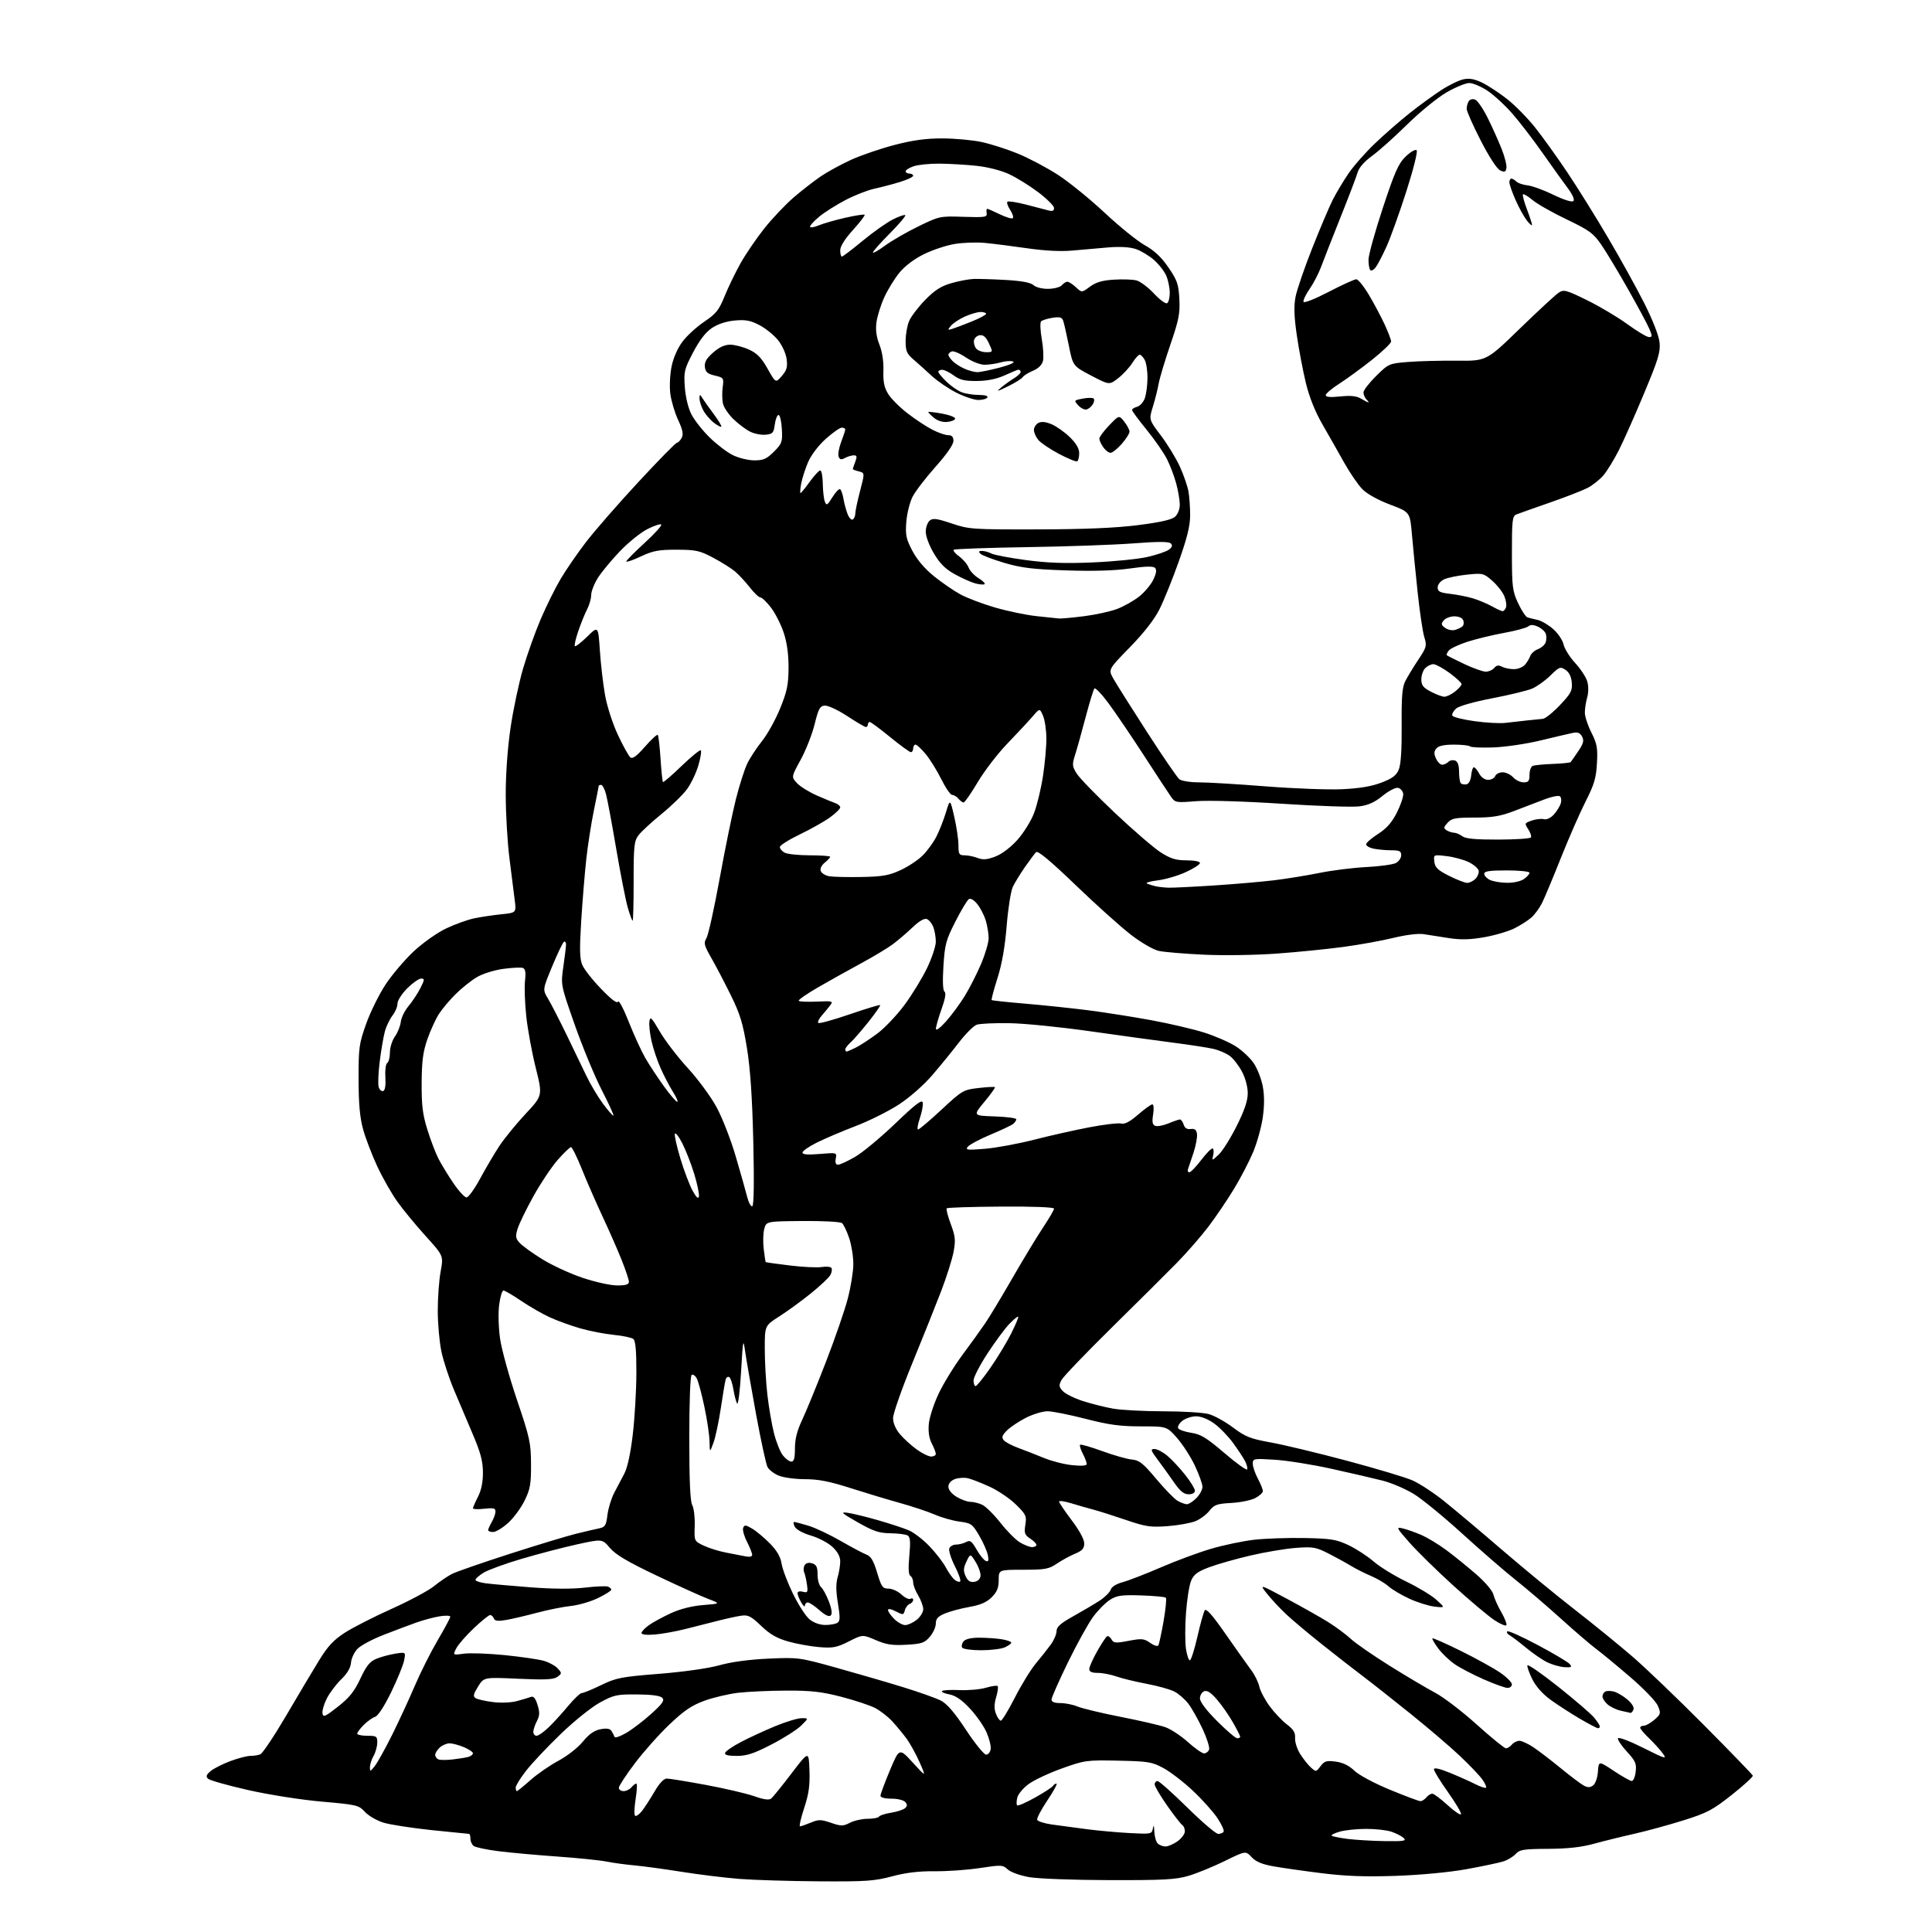 <?xml version="1.0" encoding="UTF-8" standalone="no"?>
<svg 
  version="1.1" 
  xmlns="http://www.w3.org/2000/svg" 
  xmlns:xlink="http://www.w3.org/1999/xlink" 
  xmlns:svg="http://www.w3.org/2000/svg"
  xmlns:rdf="http://www.w3.org/1999/02/22-rdf-syntax-ns#"
  xmlns:cc="http://creativecommons.org/ns#"
  xmlns:dc="http://purl.org/dc/elements/1.1/"
  viewBox="0 0 768 768"
  width="768"
  height="768"
>
<style>svg {background-color: white; }</style>"
<path stroke="none" fill="black" fill-rule="evenodd" d="M325.59,747.86C313.99,747.78 299.77,747.35 294.00,746.90C288.23,746.45 277.88,745.18 271.00,744.08C264.12,742.99 255.57,741.82 252.00,741.50C248.43,741.17 243.47,740.49 241.00,739.99C238.53,739.48 229.75,738.59 221.50,738.00C213.25,737.42 202.68,736.45 198.00,735.86C193.32,735.26 188.94,734.32 188.25,733.77C187.56,733.21 187.00,731.91 187.00,730.88C187.00,729.84 186.76,729.00 186.47,729.00C186.18,729.00 179.50,728.32 171.61,727.50C163.73,726.67 155.13,725.34 152.49,724.55C149.85,723.75 146.52,721.83 145.09,720.28C142.61,717.57 141.90,717.40 128.00,716.18C119.74,715.46 107.12,713.48 98.67,711.58C90.51,709.74 83.31,707.70 82.67,707.05C81.77,706.14 82.04,705.42 83.79,703.99C85.05,702.96 88.56,701.19 91.58,700.06C94.60,698.93 98.15,698.00 99.46,698.00C100.77,698.00 102.57,697.72 103.46,697.38C104.35,697.03 108.95,690.17 113.67,682.13C118.39,674.08 124.28,664.19 126.77,660.14C130.28,654.41 132.57,651.94 137.07,649.03C140.25,646.98 148.62,642.70 155.68,639.54C162.73,636.37 170.30,632.32 172.50,630.54C174.70,628.75 177.90,626.57 179.61,625.69C181.32,624.81 191.67,621.21 202.61,617.69C213.55,614.17 225.43,610.57 229.00,609.69C232.57,608.81 236.71,607.84 238.19,607.54C240.54,607.06 240.95,606.40 241.46,602.25C241.79,599.64 242.98,595.70 244.12,593.50C245.27,591.30 247.08,587.85 248.16,585.82C249.41,583.49 250.64,577.84 251.53,570.32C252.30,563.82 252.95,552.82 252.97,545.87C252.99,536.93 252.64,532.96 251.75,532.26C251.06,531.71 247.57,530.98 243.98,530.63C240.40,530.28 234.43,529.12 230.72,528.06C227.01,527.00 221.54,525.02 218.57,523.66C215.59,522.30 210.45,519.34 207.14,517.09C203.82,514.84 200.67,513.00 200.13,513.00C199.59,513.00 198.82,515.59 198.42,518.75C198.00,522.01 198.17,527.85 198.80,532.24C199.42,536.50 202.43,547.38 205.49,556.42C210.61,571.53 211.05,573.59 211.09,582.02C211.13,589.93 210.78,591.93 208.54,596.51C207.11,599.43 204.15,603.44 201.97,605.41C199.78,607.38 197.10,609.00 196.00,609.00C194.90,609.00 194.02,608.66 194.04,608.25C194.05,607.84 194.71,606.38 195.50,605.00C196.29,603.62 196.95,601.77 196.96,600.87C196.99,599.53 196.21,599.34 192.50,599.75C190.03,600.03 188.00,599.96 188.00,599.59C188.00,599.22 188.90,597.16 190.00,595.00C191.34,592.38 191.99,589.16 191.97,585.29C191.95,580.79 191.03,577.38 187.88,570.00C185.65,564.77 182.27,556.79 180.36,552.25C178.46,547.72 176.25,540.97 175.47,537.25C174.68,533.54 174.03,526.28 174.02,521.12C174.01,515.95 174.52,508.91 175.16,505.46C176.31,499.19 176.31,499.19 169.21,491.35C165.30,487.03 160.24,480.89 157.97,477.71C155.69,474.53 152.11,468.23 150.00,463.71C147.89,459.19 145.35,452.57 144.36,449.00C143.05,444.25 142.55,438.87 142.54,429.00C142.52,416.43 142.73,414.91 145.59,406.88C147.29,402.14 150.77,395.11 153.34,391.25C155.90,387.39 160.91,381.51 164.46,378.18C168.09,374.79 173.74,370.80 177.33,369.08C180.85,367.40 185.93,365.58 188.61,365.03C191.30,364.48 196.15,363.76 199.38,363.43C205.26,362.82 205.26,362.82 204.59,357.66C204.22,354.82 203.27,347.32 202.49,341.00C201.70,334.68 201.05,323.43 201.04,316.00C201.02,307.72 201.76,297.43 202.94,289.37C204.00,282.14 206.24,271.57 207.90,265.87C209.56,260.16 212.75,251.24 214.98,246.03C217.21,240.82 220.78,233.62 222.92,230.03C225.05,226.44 229.56,219.90 232.93,215.50C236.30,211.10 245.62,200.41 253.64,191.75C261.67,183.09 268.61,176.00 269.08,176.00C269.55,176.00 270.39,175.14 270.96,174.08C271.74,172.61 271.41,170.92 269.54,166.89C268.20,163.99 266.80,159.28 266.45,156.44C266.09,153.57 266.33,148.75 266.98,145.61C267.69,142.15 269.40,138.32 271.36,135.73C273.12,133.40 277.01,129.86 280.00,127.85C284.65,124.72 285.80,123.28 288.03,117.78C289.46,114.24 292.31,108.35 294.36,104.69C296.41,101.02 300.68,94.76 303.86,90.76C307.04,86.77 312.31,81.22 315.57,78.42C318.83,75.63 323.67,71.87 326.33,70.07C328.98,68.27 334.38,65.33 338.33,63.52C342.27,61.72 350.04,59.07 355.58,57.62C362.86,55.73 368.14,55.00 374.58,55.02C379.49,55.03 386.49,55.67 390.14,56.44C393.79,57.22 400.31,59.30 404.64,61.08C408.96,62.85 416.10,66.63 420.50,69.47C424.90,72.31 433.27,79.10 439.11,84.57C444.95,90.03 452.14,95.85 455.10,97.50C458.89,99.61 461.65,102.21 464.46,106.30C467.95,111.38 468.49,112.93 468.81,118.80C469.12,124.56 468.62,127.12 465.24,137.00C463.07,143.32 460.98,150.30 460.59,152.50C460.20,154.70 459.16,158.82 458.29,161.66C456.69,166.82 456.69,166.82 461.50,173.16C464.14,176.65 467.52,182.20 469.02,185.50C470.51,188.80 472.04,193.20 472.42,195.29C472.80,197.37 473.10,201.65 473.10,204.79C473.10,209.01 471.92,213.81 468.57,223.23C466.08,230.24 462.63,238.79 460.89,242.23C458.84,246.30 454.71,251.59 449.13,257.31C440.52,266.12 440.52,266.12 442.60,269.81C443.74,271.84 449.75,281.38 455.96,291.00C462.16,300.62 467.94,309.06 468.81,309.75C469.69,310.45 473.16,311.00 476.72,311.00C480.21,311.00 492.16,311.72 503.28,312.60C514.40,313.47 528.00,313.98 533.50,313.73C540.42,313.40 545.24,312.60 549.14,311.10C553.50,309.43 555.07,308.25 556.04,305.91C556.87,303.90 557.26,297.95 557.18,288.32C557.10,276.71 557.40,273.12 558.69,270.63C559.58,268.92 561.88,265.13 563.81,262.23C567.10,257.28 567.25,256.71 566.17,253.22C565.54,251.18 564.36,243.20 563.54,235.50C562.72,227.80 561.70,217.46 561.27,212.53C560.50,203.56 560.50,203.56 552.59,200.59C547.84,198.80 543.46,196.37 541.59,194.49C539.89,192.77 536.63,188.01 534.34,183.93C532.06,179.84 528.16,172.99 525.69,168.70C522.75,163.59 520.47,157.89 519.09,152.20C517.94,147.41 516.32,138.92 515.51,133.33C514.43,125.95 514.29,121.77 514.98,118.09C515.51,115.30 518.48,106.61 521.59,98.76C524.69,90.92 528.37,82.25 529.75,79.50C531.14,76.75 533.96,72.03 536.02,69.00C538.08,65.97 542.86,60.55 546.64,56.95C550.41,53.35 556.65,47.91 560.50,44.86C564.35,41.81 569.98,37.72 573.00,35.77C576.02,33.81 579.97,31.90 581.76,31.52C584.12,31.03 586.21,31.41 589.26,32.90C591.59,34.04 596.05,36.98 599.17,39.43C602.28,41.89 607.27,46.96 610.24,50.70C613.22,54.44 618.97,62.45 623.02,68.50C627.08,74.55 634.37,86.25 639.22,94.50C644.08,102.75 650.56,114.46 653.62,120.53C656.94,127.11 659.39,133.37 659.69,136.03C660.11,139.88 659.26,142.69 653.61,156.22C650.01,164.87 645.49,175.04 643.59,178.82C641.69,182.60 638.92,187.13 637.44,188.89C635.96,190.65 633.07,192.94 631.02,193.99C628.97,195.04 622.16,197.67 615.90,199.85C609.63,202.03 603.71,204.13 602.75,204.51C601.19,205.14 601.00,206.84 601.01,219.86C601.02,233.29 601.22,234.94 603.47,239.77C604.82,242.66 606.50,245.21 607.21,245.43C607.92,245.65 609.73,246.10 611.23,246.43C612.73,246.76 615.51,248.39 617.41,250.06C619.31,251.72 621.17,254.48 621.54,256.18C621.92,257.89 623.99,261.21 626.15,263.55C628.32,265.90 630.49,269.21 630.97,270.91C631.50,272.74 631.48,275.32 630.93,277.24C630.42,279.03 630.00,281.74 630.00,283.28C630.00,284.81 631.17,288.38 632.60,291.20C634.84,295.63 635.15,297.31 634.81,303.42C634.49,309.29 633.72,311.88 630.32,318.56C628.07,322.99 623.63,333.12 620.47,341.06C617.31,349.00 613.93,357.07 612.96,359.00C611.99,360.93 610.14,363.46 608.85,364.64C607.56,365.81 604.51,367.78 602.07,369.00C599.63,370.22 594.20,371.83 589.99,372.56C584.34,373.55 580.66,373.64 575.92,372.90C572.39,372.36 567.88,371.66 565.90,371.34C563.77,371.01 558.88,371.61 553.90,372.82C549.28,373.95 540.33,375.57 534.00,376.42C527.67,377.28 515.75,378.47 507.50,379.07C499.18,379.68 486.26,379.87 478.50,379.50C470.80,379.14 462.79,378.47 460.69,378.01C458.53,377.55 453.74,374.78 449.64,371.64C445.66,368.59 435.76,359.71 427.64,351.90C417.63,342.27 412.56,338.04 411.87,338.73C411.31,339.29 409.33,341.94 407.46,344.62C405.60,347.31 403.42,350.85 402.63,352.50C401.83,354.15 400.73,361.12 400.17,368.00C399.49,376.40 398.29,383.24 396.51,388.84C395.05,393.43 394.01,397.34 394.20,397.54C394.39,397.73 400.39,398.37 407.53,398.97C414.66,399.57 425.90,400.75 432.50,401.59C439.10,402.43 450.43,404.22 457.67,405.55C464.91,406.89 474.36,409.09 478.67,410.46C482.98,411.82 488.62,414.27 491.20,415.91C493.79,417.55 497.04,420.62 498.43,422.72C499.83,424.82 501.42,428.93 501.97,431.84C502.64,435.38 502.64,439.48 501.97,444.19C501.42,448.07 499.69,454.29 498.13,458.01C496.57,461.72 493.15,468.30 490.52,472.62C487.90,476.94 483.37,483.63 480.46,487.49C477.55,491.34 471.86,497.88 467.82,502.00C463.77,506.12 452.10,517.74 441.87,527.80C431.65,537.87 422.70,547.20 421.98,548.54C420.85,550.65 420.92,551.25 422.45,552.95C423.43,554.03 426.99,555.81 430.37,556.91C433.74,558.00 439.17,559.37 442.43,559.95C445.70,560.53 454.70,561.00 462.43,561.01C470.17,561.01 478.30,561.51 480.50,562.12C482.70,562.72 487.05,565.13 490.16,567.47C495.08,571.16 497.03,571.93 505.16,573.40C510.30,574.32 523.95,577.60 535.50,580.69C547.05,583.77 558.75,587.28 561.50,588.49C564.25,589.70 569.88,593.38 574.00,596.68C578.12,599.98 588.51,608.71 597.08,616.09C605.65,623.46 618.70,634.20 626.08,639.93C633.46,645.67 643.77,654.06 649.00,658.58C654.23,663.09 667.05,675.39 677.50,685.91C687.95,696.43 696.62,705.40 696.77,705.84C696.92,706.28 693.18,709.71 688.44,713.46C680.82,719.50 678.62,720.66 669.17,723.63C663.30,725.47 654.45,727.89 649.50,729.00C644.55,730.11 637.35,731.89 633.50,732.95C628.62,734.30 623.13,734.90 615.40,734.94C605.69,734.99 604.09,735.24 602.53,736.96C601.56,738.04 599.35,739.38 597.63,739.93C595.91,740.48 589.33,741.87 583.00,743.02C576.15,744.26 564.83,745.33 555.00,745.68C542.83,746.10 535.09,745.83 525.50,744.64C518.35,743.75 509.66,742.51 506.18,741.89C501.65,741.08 499.20,740.05 497.52,738.23C495.17,735.70 495.17,735.70 486.84,739.79C482.25,742.04 475.80,744.68 472.50,745.66C467.40,747.17 462.65,747.43 441.00,747.38C426.76,747.35 412.67,746.82 409.10,746.19C405.51,745.56 401.77,744.22 400.60,743.13C398.61,741.30 398.04,741.28 389.50,742.58C384.55,743.33 376.45,743.91 371.50,743.85C365.22,743.79 360.11,744.40 354.59,745.88C347.61,747.75 344.21,747.98 325.59,747.86zM463.30,734.00C464.34,734.00 466.50,733.07 468.10,731.93C469.69,730.79 471.00,729.02 471.00,727.99C471.00,726.96 470.54,725.83 469.97,725.48C469.41,725.13 466.71,721.66 463.97,717.77C461.24,713.87 459.00,710.08 459.00,709.34C459.00,708.60 459.52,708.00 460.15,708.00C460.78,708.00 466.09,712.73 471.95,718.50C477.81,724.27 483.35,729.00 484.25,729.00C485.15,729.00 486.12,728.61 486.42,728.13C486.71,727.66 485.60,725.22 483.94,722.72C482.28,720.22 477.89,715.32 474.18,711.84C470.47,708.35 465.20,704.30 462.47,702.83C457.92,700.38 456.41,700.14 444.50,699.89C431.97,699.63 431.16,699.74 422.21,702.95C417.09,704.78 411.14,707.56 408.98,709.13C406.81,710.70 404.75,713.13 404.40,714.54C404.05,715.94 404.02,717.35 404.33,717.66C404.64,717.97 407.83,716.59 411.40,714.59C414.98,712.59 418.18,710.51 418.52,709.98C418.85,709.44 419.50,709.00 419.97,709.00C420.44,709.00 418.82,711.99 416.37,715.64C413.93,719.28 412.09,722.77 412.29,723.39C412.50,724.00 415.10,724.84 418.08,725.26C421.06,725.69 427.32,726.53 432.00,727.13C436.68,727.74 444.40,728.43 449.17,728.68C457.61,729.13 457.85,729.08 458.29,726.82C458.59,725.21 458.77,725.59 458.86,728.05C458.94,730.00 459.54,732.14 460.20,732.80C460.86,733.46 462.25,734.00 463.30,734.00zM550.46,731.87C558.09,731.98 559.21,731.80 557.96,730.63C557.16,729.88 554.97,728.75 553.10,728.13C551.23,727.51 546.73,727.00 543.10,727.01C539.47,727.01 534.77,727.49 532.66,728.08C530.54,728.67 529.06,729.40 529.37,729.70C529.67,730.01 532.53,730.59 535.71,731.00C538.90,731.40 545.53,731.80 550.46,731.87zM318.01,726.00C318.42,726.00 320.34,725.34 322.28,724.53C325.40,723.22 326.32,723.23 330.32,724.59C334.40,725.98 335.13,725.98 337.87,724.57C339.54,723.71 342.70,723.00 344.89,723.00C347.09,723.00 349.12,722.61 349.42,722.13C349.71,721.65 351.86,720.96 354.18,720.59C356.50,720.22 358.99,719.42 359.71,718.82C360.70,718.00 360.75,717.40 359.89,716.37C359.25,715.59 356.86,715.00 354.38,715.00C351.71,715.00 350.00,714.54 350.00,713.83C350.00,713.19 351.69,708.65 353.75,703.74C357.50,694.81 357.50,694.81 362.84,700.65C368.18,706.50 368.18,706.50 365.56,700.55C364.12,697.28 361.75,693.00 360.31,691.05C358.87,689.10 356.30,686.00 354.60,684.16C352.89,682.33 349.84,679.97 347.82,678.93C345.79,677.88 339.78,675.90 334.46,674.51C326.62,672.48 322.48,672.01 312.64,672.04C305.96,672.07 297.35,672.45 293.49,672.90C289.64,673.35 283.58,674.78 280.02,676.07C274.98,677.91 271.92,679.98 266.17,685.45C262.10,689.31 255.90,696.26 252.39,700.91C248.88,705.55 246.00,709.95 246.00,710.68C246.00,711.40 246.84,712.00 247.88,712.00C248.91,712.00 250.32,711.33 251.00,710.50C251.68,709.67 252.56,709.00 252.95,709.00C253.34,709.00 253.22,711.71 252.69,715.02C252.15,718.34 252.04,721.37 252.43,721.76C252.82,722.15 254.03,721.35 255.11,719.99C256.20,718.62 258.46,715.14 260.14,712.25C262.07,708.93 263.87,707.00 265.03,707.00C266.04,707.00 273.01,708.13 280.52,709.52C288.03,710.91 296.68,712.93 299.75,714.00C303.67,715.38 305.71,715.66 306.58,714.94C307.26,714.37 310.90,709.87 314.66,704.93C321.50,695.95 321.50,695.95 321.77,703.73C321.99,709.77 321.52,713.11 319.66,718.75C318.35,722.74 317.61,726.00 318.01,726.00zM580.78,721.16C580.96,720.63 578.61,716.66 575.55,712.35C572.50,708.04 570.00,703.98 570.00,703.33C570.00,702.56 572.19,703.03 576.25,704.68C579.69,706.07 584.23,708.10 586.35,709.18C588.46,710.26 590.42,710.91 590.71,710.63C590.99,710.35 590.31,708.85 589.21,707.31C588.11,705.76 584.11,701.58 580.32,698.00C576.54,694.42 567.83,686.98 560.97,681.46C554.11,675.93 545.58,669.20 542.00,666.50C538.42,663.80 531.00,658.02 525.50,653.64C520.00,649.27 513.55,643.85 511.17,641.60C508.78,639.34 505.42,635.73 503.70,633.58C500.56,629.65 500.56,629.65 511.53,635.52C517.56,638.75 524.98,642.93 528.00,644.82C531.02,646.71 535.08,649.72 537.00,651.50C538.92,653.29 545.90,658.11 552.50,662.23C559.10,666.35 567.20,671.14 570.50,672.89C573.80,674.63 581.23,680.31 587.00,685.51C592.77,690.70 598.01,694.97 598.63,694.98C599.25,694.99 600.32,694.33 601.00,693.50C601.68,692.67 603.03,692.00 603.98,692.00C604.94,692.00 607.47,693.17 609.61,694.61C611.75,696.04 616.65,699.80 620.50,702.95C624.35,706.11 628.45,709.19 629.61,709.81C631.19,710.64 632.12,710.62 633.31,709.71C634.22,709.02 635.03,706.66 635.20,704.23C635.50,699.96 635.50,699.96 641.50,703.95C644.80,706.15 648.01,707.96 648.64,707.97C649.27,707.99 649.98,706.33 650.21,704.29C650.59,701.06 650.13,700.01 646.73,696.32C644.57,693.98 642.97,691.59 643.16,691.01C643.36,690.41 647.72,692.05 653.21,694.80C662.04,699.23 662.73,699.43 661.03,697.08C660.01,695.66 657.56,692.95 655.59,691.05C653.61,689.16 652.00,687.25 652.00,686.80C652.00,686.36 652.65,686.00 653.44,686.00C654.24,686.00 656.12,684.94 657.63,683.65C660.19,681.44 660.28,681.09 659.06,678.16C658.33,676.38 653.59,671.43 648.13,666.73C642.83,662.18 636.70,657.11 634.50,655.48C632.30,653.85 626.00,648.44 620.50,643.46C615.00,638.48 606.90,631.55 602.50,628.06C598.10,624.57 588.53,616.27 581.22,609.61C573.92,602.95 565.26,595.86 561.98,593.86C558.69,591.86 553.19,589.50 549.75,588.61C546.31,587.73 537.20,585.61 529.50,583.91C521.80,582.20 511.56,580.57 506.75,580.27C498.30,579.74 498.00,579.80 498.00,581.86C498.00,583.04 498.90,585.69 500.00,587.74C501.10,589.79 502.00,592.03 502.00,592.71C502.00,593.39 500.63,594.66 498.96,595.52C497.28,596.39 492.99,597.26 489.43,597.45C483.78,597.76 482.67,598.15 480.80,600.52C479.63,602.02 477.14,603.88 475.28,604.66C473.42,605.43 468.43,606.34 464.20,606.66C457.34,607.18 455.52,606.91 447.50,604.18C442.55,602.49 436.70,600.64 434.50,600.06C432.30,599.48 428.36,598.35 425.75,597.55C423.14,596.75 421.00,596.46 421.00,596.90C421.00,597.34 423.25,600.67 426.00,604.31C429.02,608.29 431.00,611.94 431.00,613.51C431.00,615.55 430.22,616.43 427.31,617.64C425.28,618.49 422.03,620.27 420.08,621.59C416.93,623.73 415.44,624.00 406.77,624.00C397.00,624.00 397.00,624.00 397.00,628.08C397.00,631.20 396.35,632.80 394.22,634.93C392.21,636.94 389.77,638.00 385.37,638.78C382.03,639.37 377.66,640.53 375.65,641.37C372.83,642.55 372.00,643.47 372.00,645.39C372.00,646.77 370.93,649.13 369.62,650.65C367.53,653.08 366.39,653.47 360.30,653.81C354.71,654.13 352.32,653.77 348.13,651.96C342.91,649.72 342.91,649.72 337.43,652.49C332.66,654.90 331.12,655.20 325.72,654.76C322.30,654.49 316.75,653.48 313.38,652.53C308.80,651.24 306.09,649.68 302.56,646.30C298.56,642.47 297.39,641.87 294.68,642.26C292.93,642.51 288.80,643.41 285.50,644.25C282.20,645.10 276.35,646.58 272.50,647.55C268.65,648.52 263.14,649.51 260.25,649.75C257.05,650.02 255.00,649.78 255.00,649.16C255.00,648.60 256.33,647.19 257.95,646.04C259.57,644.88 263.51,642.74 266.70,641.27C270.40,639.57 275.03,638.40 279.50,638.04C286.50,637.48 286.50,637.48 281.50,635.58C278.75,634.54 269.52,630.36 261.00,626.31C249.48,620.83 244.72,618.01 242.45,615.33C239.39,611.72 239.39,611.72 229.45,613.90C223.98,615.10 214.10,617.67 207.50,619.62C200.90,621.56 194.04,624.06 192.25,625.16C190.46,626.26 189.00,627.55 189.00,628.02C189.00,628.49 190.91,629.12 193.25,629.41C195.59,629.71 203.57,630.41 211.00,630.99C219.63,631.65 227.35,631.70 232.41,631.11C236.76,630.60 240.92,630.42 241.66,630.70C242.40,630.98 243.00,631.54 243.00,631.94C243.00,632.34 240.64,633.83 237.75,635.24C234.86,636.65 230.02,638.07 226.98,638.39C223.95,638.70 217.87,639.92 213.48,641.09C209.09,642.26 203.55,643.56 201.16,643.97C197.91,644.52 196.70,644.37 196.31,643.35C196.02,642.61 195.36,642.00 194.83,642.00C194.31,642.00 191.39,644.36 188.34,647.24C185.30,650.12 182.17,653.71 181.39,655.22C179.97,657.97 179.97,657.97 184.39,657.36C186.83,657.03 194.15,657.29 200.66,657.94C207.17,658.60 214.18,659.62 216.23,660.22C218.29,660.82 220.76,662.18 221.72,663.24C223.39,665.09 223.39,665.24 221.58,666.56C220.08,667.66 216.84,667.82 206.02,667.33C192.35,666.70 192.35,666.70 190.03,670.45C188.13,673.53 187.96,674.36 189.10,675.06C189.86,675.53 192.95,676.23 195.98,676.60C199.12,677.00 203.19,676.83 205.48,676.21C207.69,675.62 210.18,674.87 211.00,674.56C212.08,674.14 212.84,675.04 213.67,677.70C214.61,680.69 214.56,681.96 213.42,684.16C212.64,685.67 212.00,687.60 212.00,688.45C212.00,689.30 212.59,690.00 213.30,690.00C214.02,690.00 216.16,688.51 218.05,686.69C219.95,684.87 223.44,681.05 225.81,678.19C228.17,675.34 230.65,673.00 231.31,673.00C231.96,673.00 235.43,671.58 239.00,669.84C244.93,666.96 246.95,666.57 262.00,665.37C271.76,664.59 281.56,663.20 286.00,661.96C290.75,660.63 297.91,659.67 305.50,659.33C317.29,658.80 317.77,658.86 332.50,662.96C340.75,665.26 352.68,668.73 359.00,670.68C365.32,672.62 372.07,675.02 374.00,676.01C376.45,677.26 379.44,680.75 384.00,687.65C387.57,693.07 391.18,697.50 392.00,697.50C392.82,697.50 393.64,696.51 393.81,695.29C393.99,694.07 393.23,691.05 392.14,688.57C391.04,686.09 388.07,681.85 385.53,679.14C382.31,675.69 379.85,674.01 377.36,673.54C375.40,673.17 374.09,672.57 374.46,672.21C374.82,671.85 377.98,671.68 381.49,671.84C384.99,671.99 389.69,671.57 391.93,670.90C394.18,670.23 396.27,669.93 396.58,670.24C396.89,670.55 396.62,672.54 395.99,674.65C395.17,677.40 395.15,679.29 395.90,681.25C396.48,682.76 397.35,684.00 397.84,684.00C398.34,684.00 400.86,679.84 403.46,674.75C406.06,669.66 409.83,663.54 411.84,661.15C413.85,658.76 416.51,655.40 417.75,653.68C418.99,651.96 420.00,649.57 420.00,648.36C420.00,646.70 421.61,645.27 426.75,642.42C430.46,640.35 435.17,637.56 437.22,636.22C439.26,634.87 441.20,632.94 441.53,631.91C441.89,630.77 443.76,629.61 446.31,628.93C448.61,628.31 455.45,625.66 461.50,623.04C467.55,620.42 476.55,617.09 481.50,615.64C486.45,614.19 494.10,612.59 498.50,612.08C502.90,611.58 511.90,611.26 518.50,611.39C529.03,611.59 531.17,611.93 536.00,614.20C539.02,615.62 543.52,618.54 546.00,620.69C548.48,622.84 554.33,626.44 559.00,628.69C563.67,630.94 569.08,634.21 571.00,635.95C574.50,639.12 574.50,639.12 570.32,638.67C568.02,638.41 563.52,637.01 560.32,635.55C557.12,634.08 553.38,631.87 552.00,630.63C550.62,629.38 547.48,627.51 545.00,626.47C542.52,625.43 538.92,623.61 536.99,622.43C535.05,621.24 531.02,619.03 528.02,617.51C523.04,614.99 521.90,614.80 515.03,615.32C510.89,615.64 502.77,617.01 497.00,618.36C491.23,619.71 483.87,621.80 480.65,623.01C475.98,624.77 474.54,625.86 473.48,628.39C472.75,630.14 471.83,635.90 471.45,641.18C471.06,646.47 471.05,652.86 471.43,655.39C471.81,657.93 472.51,660.00 472.98,660.00C473.45,660.00 474.79,655.84 475.95,650.75C477.11,645.66 478.44,640.90 478.89,640.16C479.49,639.21 481.91,641.96 487.27,649.66C491.42,655.62 495.96,662.02 497.35,663.87C498.75,665.73 500.20,668.65 500.57,670.37C500.94,672.09 502.76,675.58 504.62,678.13C506.47,680.67 509.57,683.96 511.51,685.44C514.19,687.49 514.97,688.77 514.81,690.87C514.70,692.38 515.58,695.20 516.77,697.13C517.96,699.05 519.88,701.49 521.04,702.54C523.13,704.43 523.17,704.42 524.94,702.07C526.49,700.03 527.32,699.78 530.99,700.27C533.85,700.66 536.26,701.83 538.37,703.87C540.17,705.61 546.19,708.83 552.50,711.44C558.55,713.94 564.01,715.99 564.63,715.99C565.25,716.00 566.32,715.33 567.00,714.50C567.68,713.67 568.75,713.01 569.37,713.02C569.99,713.03 572.74,715.09 575.48,717.59C578.21,720.09 580.60,721.70 580.78,721.16zM205.47,712.00C205.72,712.00 208.16,710.02 210.88,707.60C213.61,705.18 218.61,701.73 222.00,699.92C225.46,698.07 229.71,694.75 231.68,692.34C234.17,689.31 236.23,687.86 238.71,687.40C241.19,686.93 242.48,687.14 243.09,688.12C243.57,688.88 244.12,689.93 244.30,690.45C244.48,690.98 246.63,690.23 249.07,688.78C251.51,687.34 255.97,683.92 259.00,681.17C263.41,677.17 264.25,675.93 263.26,674.90C262.45,674.07 258.99,673.60 253.26,673.56C245.20,673.50 244.02,673.76 238.50,676.77C235.16,678.59 228.25,684.13 222.92,689.27C217.65,694.35 211.46,700.90 209.17,703.84C206.88,706.78 205.00,709.81 205.00,710.59C205.00,711.37 205.21,712.00 205.47,712.00zM149.01,702.00C150.09,700.62 153.20,695.00 155.94,689.50C158.67,684.00 162.72,675.22 164.95,670.00C167.18,664.77 171.25,656.67 174.00,652.00C176.75,647.33 179.00,643.13 179.00,642.66C179.00,642.20 177.09,642.13 174.75,642.51C172.41,642.89 168.25,644.01 165.50,644.99C162.75,645.96 156.92,648.16 152.55,649.86C148.18,651.56 143.51,654.03 142.19,655.35C140.87,656.68 139.68,659.17 139.54,660.89C139.38,662.97 138.07,665.20 135.64,667.56C133.63,669.51 131.06,672.92 129.93,675.13C128.80,677.34 128.02,680.02 128.19,681.09C128.46,682.77 129.25,682.43 134.34,678.42C138.90,674.84 140.86,672.38 143.24,667.30C145.62,662.21 147.01,660.48 149.55,659.42C151.34,658.67 154.72,657.75 157.06,657.37C161.31,656.69 161.31,656.69 160.63,660.10C160.26,661.97 157.94,667.63 155.49,672.68C152.78,678.25 150.27,682.10 149.11,682.46C148.06,682.80 146.03,684.24 144.60,685.67C143.17,687.10 142.00,688.66 142.00,689.14C142.00,689.61 143.80,690.00 146.00,690.00C149.71,690.00 150.00,690.20 149.96,692.75C149.95,694.26 149.29,696.62 148.50,698.00C147.71,699.38 147.06,701.40 147.06,702.50C147.05,704.33 147.21,704.28 149.01,702.00zM180.00,699.40C182.47,699.12 185.29,698.66 186.25,698.38C187.21,698.09 188.00,697.45 188.00,696.95C188.00,696.44 186.37,695.35 184.38,694.51C182.39,693.68 179.83,693.00 178.71,693.00C177.58,693.00 175.83,693.74 174.83,694.65C173.82,695.57 173.00,696.88 173.00,697.57C173.00,698.27 173.56,699.08 174.25,699.38C174.94,699.68 177.53,699.69 180.00,699.40zM292.86,698.00C289.34,698.00 287.96,697.63 288.24,696.77C288.47,696.10 291.32,694.15 294.58,692.45C297.83,690.74 303.96,687.92 308.18,686.17C312.40,684.43 317.12,683.00 318.66,683.00C321.46,683.00 321.46,683.00 318.48,685.95C316.84,687.57 311.54,690.95 306.69,693.45C299.67,697.08 296.86,698.00 292.86,698.00zM478.64,697.00C479.42,697.00 480.32,696.33 480.63,695.51C480.95,694.70 479.78,691.00 478.05,687.29C476.31,683.58 473.77,679.08 472.40,677.27C471.02,675.47 468.53,673.29 466.86,672.43C465.19,671.56 460.21,670.17 455.79,669.34C451.38,668.51 445.96,667.19 443.76,666.41C441.55,665.64 438.23,665.00 436.37,665.00C434.03,665.00 433.00,664.54 433.00,663.48C433.00,662.65 434.39,659.50 436.10,656.48C437.80,653.47 439.57,650.77 440.03,650.48C440.50,650.19 441.31,650.73 441.83,651.67C442.68,653.18 443.45,653.25 448.64,652.26C453.88,651.26 454.78,651.35 457.20,653.06C458.68,654.12 460.15,654.57 460.46,654.07C460.76,653.57 461.70,649.24 462.54,644.44C463.37,639.65 463.78,635.45 463.45,635.11C463.11,634.78 458.71,634.37 453.67,634.20C445.89,633.95 444.01,634.21 441.29,635.92C439.52,637.02 436.48,640.08 434.54,642.71C432.60,645.35 428.09,653.50 424.51,660.84C420.93,668.18 418.00,674.82 418.00,675.59C418.00,676.54 419.16,677.00 421.53,677.00C423.47,677.00 426.55,677.62 428.37,678.38C430.20,679.14 437.90,680.99 445.49,682.48C453.09,683.97 461.07,685.82 463.24,686.58C465.40,687.35 469.44,690.00 472.20,692.49C474.96,694.97 477.86,697.00 478.64,697.00zM491.83,691.00C492.47,691.00 493.00,690.72 493.00,690.37C493.00,690.03 491.68,687.43 490.06,684.61C488.45,681.79 485.61,677.72 483.74,675.57C481.38,672.83 479.85,671.84 478.68,672.29C477.76,672.65 477.00,673.93 477.00,675.14C477.00,676.53 479.52,679.87 483.83,684.17C487.58,687.93 491.18,691.00 491.83,691.00zM635.23,687.00C634.81,687.00 631.55,685.29 627.98,683.20C624.42,681.10 619.23,677.75 616.45,675.75C613.27,673.45 610.56,670.42 609.13,667.54C607.87,665.02 606.99,662.53 607.17,662.00C607.35,661.46 612.90,665.31 619.50,670.56C626.10,675.81 632.50,681.31 633.71,682.80C634.93,684.28 635.94,685.84 635.96,686.25C635.98,686.66 635.66,687.00 635.23,687.00zM648.14,680.90C647.79,680.84 646.02,680.44 644.21,680.02C642.40,679.59 640.04,678.44 638.96,677.46C637.88,676.49 637.00,675.11 637.00,674.40C637.00,673.70 637.48,672.82 638.06,672.46C638.64,672.11 640.18,672.08 641.48,672.41C642.78,672.73 645.21,674.15 646.87,675.55C648.67,677.06 649.67,678.69 649.34,679.55C649.04,680.35 648.50,680.95 648.14,680.90zM599.25,670.97C598.29,670.96 594.08,669.45 589.90,667.61C585.72,665.78 580.54,663.09 578.40,661.63C576.25,660.18 573.26,657.34 571.75,655.32C570.25,653.31 569.19,651.48 569.40,651.26C569.62,651.05 574.73,653.31 580.76,656.29C586.79,659.28 593.81,663.15 596.36,664.91C598.91,666.66 601.00,668.75 601.00,669.55C601.00,670.35 600.21,670.99 599.25,670.97zM621.86,662.72C620.03,662.60 616.95,661.72 615.02,660.77C613.08,659.81 609.29,657.21 606.60,654.98C603.90,652.75 600.98,650.53 600.11,650.04C599.23,649.55 598.81,648.85 599.18,648.49C599.54,648.13 605.00,650.58 611.32,653.95C617.64,657.31 623.34,660.71 624.00,661.50C625.00,662.70 624.65,662.90 621.86,662.72zM390.01,656.00C386.22,656.00 382.83,655.53 382.47,654.96C382.12,654.38 382.37,653.26 383.04,652.46C383.81,651.52 386.09,651.00 389.37,651.01C392.19,651.02 396.19,651.30 398.25,651.64C400.31,651.98 402.00,652.58 402.00,652.97C402.00,653.36 400.85,654.20 399.45,654.84C398.05,655.48 393.80,656.00 390.01,656.00zM598.84,645.98C598.65,646.53 596.49,645.65 594.04,644.03C591.59,642.40 584.24,636.22 577.71,630.29C571.17,624.35 563.33,616.66 560.28,613.20C555.02,607.21 554.88,606.93 557.62,607.57C559.20,607.94 562.50,609.10 564.95,610.15C567.40,611.21 571.90,613.93 574.95,616.20C578.00,618.47 583.31,622.77 586.75,625.75C590.35,628.87 593.28,632.30 593.64,633.84C594.00,635.30 595.38,638.41 596.73,640.74C598.07,643.07 599.02,645.43 598.84,645.98zM328.00,645.95C329.93,645.96 332.11,645.58 332.86,645.11C333.98,644.40 334.02,643.01 333.09,637.37C332.29,632.57 332.26,629.45 332.97,627.01C333.54,625.09 334.00,622.23 334.00,620.66C334.00,618.75 332.97,616.84 330.89,614.90C329.18,613.30 325.35,611.29 322.39,610.42C319.26,609.51 316.56,608.05 315.96,606.93C315.39,605.87 315.28,605.00 315.71,605.01C316.15,605.02 318.70,605.69 321.39,606.51C324.09,607.32 329.82,610.03 334.13,612.52C338.45,615.00 343.06,617.45 344.38,617.96C346.22,618.65 347.24,620.37 348.68,625.18C350.38,630.85 350.84,631.50 353.20,631.50C354.65,631.50 356.96,632.56 358.34,633.85C359.72,635.15 361.34,635.91 361.93,635.55C362.52,635.18 363.00,635.37 363.00,635.97C363.00,636.57 362.37,637.30 361.60,637.60C360.83,637.90 359.96,639.04 359.68,640.13C359.18,642.03 359.00,642.05 356.08,640.54C354.21,639.58 353.00,639.37 353.00,640.02C353.00,640.61 354.10,642.20 355.45,643.55C356.80,644.90 358.77,646.00 359.82,646.00C360.87,646.00 362.92,645.07 364.37,643.93C365.81,642.79 367.00,640.88 367.00,639.68C366.99,638.48 366.09,636.03 365.00,634.23C363.90,632.43 363.00,630.09 363.00,629.03C363.00,627.98 362.50,626.81 361.89,626.43C361.15,625.97 361.01,623.40 361.47,618.48C361.99,612.94 361.84,611.02 360.83,610.39C360.10,609.94 357.02,609.54 353.99,609.50C349.43,609.44 347.21,608.70 340.99,605.16C334.43,601.42 333.93,600.95 337.00,601.37C338.93,601.64 344.32,602.95 349.00,604.30C353.68,605.64 359.17,607.44 361.22,608.31C363.26,609.17 366.99,612.04 369.51,614.69C372.03,617.33 374.94,621.11 375.97,623.07C377.01,625.03 378.57,627.23 379.45,627.96C380.33,628.69 381.34,629.00 381.69,628.64C382.04,628.29 381.08,625.53 379.55,622.52C378.03,619.50 377.04,616.35 377.36,615.51C377.68,614.68 378.88,614.00 380.03,614.00C381.19,614.00 382.98,613.54 384.03,612.99C385.64,612.12 386.26,612.57 388.21,615.97C389.47,618.17 391.12,620.21 391.88,620.50C392.93,620.91 393.12,620.35 392.68,618.16C392.36,616.57 390.81,613.08 389.23,610.39C386.55,605.82 386.04,605.46 381.43,604.86C378.72,604.51 374.30,603.26 371.61,602.08C368.92,600.91 362.62,598.81 357.61,597.42C352.60,596.02 343.67,593.33 337.77,591.44C329.72,588.86 325.28,588.00 319.99,588.00C316.11,588.00 311.41,587.36 309.55,586.58C307.69,585.81 305.69,584.28 305.11,583.20C304.53,582.12 302.49,572.74 300.58,562.37C298.68,551.99 296.73,540.80 296.25,537.50C295.43,531.78 295.36,532.14 294.58,545.43C294.14,553.09 293.43,558.71 293.00,557.93C292.57,557.14 291.91,554.59 291.53,552.26C291.14,549.92 290.41,547.75 289.91,547.44C289.40,547.13 288.78,547.46 288.52,548.19C288.26,548.91 287.39,554.00 286.58,559.50C285.76,565.00 284.43,571.30 283.62,573.50C282.14,577.50 282.14,577.50 282.05,573.00C282.01,570.52 281.09,564.33 280.01,559.24C278.94,554.15 277.57,549.07 276.98,547.96C276.39,546.85 275.47,546.21 274.95,546.53C274.39,546.88 274.00,557.23 274.00,571.62C274.00,588.61 274.36,596.80 275.18,598.32C275.84,599.52 276.27,603.22 276.16,606.55C275.95,612.60 275.95,612.60 279.71,614.40C281.78,615.39 285.73,616.62 288.49,617.15C291.25,617.67 294.74,618.35 296.25,618.66C297.99,619.02 299.00,618.80 299.00,618.07C299.00,617.44 298.07,615.09 296.93,612.86C295.79,610.63 295.11,608.15 295.42,607.34C295.90,606.09 296.42,606.14 299.00,607.66C300.66,608.64 303.83,611.29 306.04,613.54C308.84,616.40 310.26,618.84 310.69,621.57C311.03,623.73 313.06,629.10 315.20,633.50C317.34,637.90 320.31,642.50 321.80,643.71C323.42,645.05 325.89,645.94 328.00,645.95zM330.24,642.16C329.58,642.82 328.06,642.11 325.74,640.08C323.81,638.38 321.73,637.00 321.12,637.00C320.50,637.00 319.98,637.56 319.96,638.25C319.95,638.94 319.29,638.38 318.50,637.00C317.71,635.62 317.05,633.98 317.04,633.34C317.01,632.65 317.86,632.41 319.13,632.74C321.05,633.25 321.21,632.97 320.78,629.90C320.52,628.03 320.02,625.83 319.66,625.00C319.31,624.17 319.41,622.89 319.89,622.14C320.43,621.29 321.54,621.04 322.88,621.46C324.55,621.99 325.00,622.94 325.00,625.94C325.00,628.04 325.62,630.27 326.37,630.89C327.12,631.52 328.52,634.09 329.48,636.60C330.64,639.62 330.89,641.51 330.24,642.16zM387.26,628.82C388.61,628.63 389.61,627.70 389.77,626.50C389.91,625.40 389.06,622.92 387.88,621.00C385.72,617.50 385.72,617.50 384.19,620.73C382.96,623.32 382.89,624.46 383.84,626.55C384.69,628.41 385.65,629.05 387.26,628.82zM410.25,615.00C411.21,615.00 412.00,614.60 412.00,614.12C412.00,613.63 410.87,612.49 409.49,611.59C407.32,610.16 407.07,609.44 407.59,606.14C408.15,602.64 407.86,602.01 403.85,598.08C401.46,595.73 396.80,592.56 393.50,591.04C390.20,589.52 386.29,587.99 384.82,587.64C383.35,587.29 380.98,587.44 379.57,587.97C377.97,588.58 377.00,589.72 377.00,590.99C377.00,592.22 378.29,593.82 380.25,595.01C382.04,596.10 384.49,596.99 385.70,597.00C386.91,597.00 389.04,597.52 390.42,598.15C391.80,598.78 395.04,601.97 397.62,605.25C400.19,608.53 403.69,612.06 405.40,613.10C407.10,614.14 409.29,614.99 410.25,615.00zM471.80,597.96C472.51,597.98 474.20,596.90 475.55,595.55C476.90,594.20 478.00,592.17 478.00,591.05C478.00,589.92 476.64,586.14 474.99,582.63C473.33,579.12 470.14,574.17 467.90,571.63C463.83,567.00 463.83,567.00 453.48,567.00C445.24,567.00 440.77,566.39 431.50,564.00C425.10,562.35 418.31,561.00 416.40,561.00C414.49,561.00 410.64,562.16 407.84,563.58C405.04,565.00 401.64,567.27 400.29,568.62C398.34,570.57 398.07,571.38 398.99,572.49C399.63,573.26 402.26,574.66 404.83,575.59C407.40,576.53 411.98,578.32 415.00,579.57C418.02,580.82 423.09,582.11 426.25,582.43C430.00,582.81 432.00,582.65 432.00,581.96C432.00,581.38 431.29,579.53 430.43,577.86C429.56,576.18 429.08,574.59 429.35,574.31C429.63,574.04 433.60,575.18 438.18,576.85C442.75,578.52 448.06,580.03 449.96,580.19C452.90,580.45 454.39,581.64 459.65,587.93C463.07,592.01 466.91,595.94 468.18,596.64C469.46,597.35 471.08,597.95 471.80,597.96zM472.48,594.00C470.61,594.00 469.13,592.80 466.73,589.33C464.95,586.76 462.04,582.71 460.26,580.33C457.41,576.52 457.25,576.00 458.93,576.00C459.98,576.00 462.29,577.22 464.06,578.71C465.83,580.20 469.02,583.61 471.14,586.30C473.26,588.98 475.00,591.81 475.00,592.59C475.00,593.43 473.98,594.00 472.48,594.00zM495.80,584.10C495.98,583.56 495.59,582.07 494.93,580.81C494.27,579.54 492.14,576.31 490.19,573.63C488.25,570.95 484.87,567.47 482.68,565.88C480.24,564.12 477.44,563.00 475.46,563.00C473.68,563.00 471.20,563.83 469.95,564.84C468.70,565.85 467.99,567.17 468.36,567.78C468.74,568.39 471.09,569.19 473.59,569.57C477.33,570.13 479.67,571.56 486.80,577.67C491.57,581.76 495.62,584.65 495.80,584.10zM314.57,581.00C315.63,581.00 316.00,579.63 316.00,575.75C316.00,572.05 316.85,568.71 318.87,564.43C320.45,561.09 324.69,550.74 328.30,541.43C331.91,532.12 335.83,520.76 337.01,516.19C338.20,511.62 339.19,505.50 339.21,502.59C339.24,499.68 338.50,495.02 337.58,492.23C336.65,489.44 335.35,486.72 334.70,486.20C334.04,485.67 327.01,485.30 319.07,485.37C304.64,485.50 304.64,485.50 303.81,488.50C303.36,490.15 303.25,493.75 303.59,496.50C303.92,499.25 304.27,501.59 304.38,501.70C304.49,501.82 308.81,502.42 313.99,503.05C319.17,503.68 324.88,503.96 326.68,503.66C328.49,503.37 330.22,503.54 330.53,504.05C330.84,504.55 330.64,505.80 330.09,506.83C329.54,507.86 326.03,511.17 322.29,514.18C318.56,517.19 312.91,521.30 309.75,523.31C304.00,526.98 304.00,526.98 304.01,536.24C304.01,541.33 304.48,549.51 305.04,554.41C305.60,559.31 306.78,566.19 307.66,569.69C308.54,573.19 310.13,577.17 311.20,578.53C312.27,579.89 313.79,581.00 314.57,581.00zM370.15,579.00C371.17,579.00 372.00,578.53 372.00,577.95C372.00,577.37 371.27,575.50 370.39,573.78C369.31,571.70 368.93,569.10 369.23,565.93C369.48,563.32 371.27,557.88 373.20,553.84C375.13,549.80 379.38,542.90 382.65,538.50C385.92,534.10 389.97,528.48 391.65,526.00C393.34,523.52 398.21,515.42 402.49,508.00C406.77,500.57 412.23,491.55 414.63,487.95C417.03,484.34 419.00,480.97 419.00,480.45C419.00,479.88 410.65,479.55 397.95,479.64C386.37,479.71 376.65,480.02 376.35,480.32C376.05,480.62 376.76,483.42 377.93,486.55C379.75,491.41 379.92,493.00 379.07,497.57C378.53,500.50 376.31,507.53 374.14,513.20C371.97,518.86 366.78,531.83 362.61,542.00C358.44,552.17 355.02,561.93 355.01,563.67C355.00,565.68 356.00,568.03 357.71,570.07C359.21,571.85 362.20,574.58 364.36,576.15C366.53,577.72 369.13,579.00 370.15,579.00zM387.82,551.00C388.27,551.00 390.91,547.74 393.68,543.75C396.46,539.76 400.18,533.64 401.93,530.15C403.69,526.66 404.96,523.62 404.75,523.41C404.54,523.20 402.96,524.49 401.24,526.26C399.52,528.04 395.61,533.32 392.55,538.00C389.50,542.67 387.00,547.51 387.00,548.75C387.00,549.99 387.37,551.00 387.82,551.00zM245.25,510.98C248.78,510.99 250.00,510.62 250.00,509.53C250.00,508.72 248.69,504.78 247.08,500.78C245.48,496.77 242.06,489.00 239.49,483.50C236.92,478.00 233.23,469.56 231.30,464.75C229.37,459.94 227.42,456.00 226.97,456.00C226.52,456.00 224.13,458.32 221.65,461.14C219.18,463.97 214.83,470.48 212.00,475.60C209.16,480.72 206.35,486.50 205.76,488.44C204.83,491.46 204.95,492.28 206.54,494.05C207.57,495.19 211.58,498.09 215.46,500.50C219.33,502.91 226.55,506.25 231.50,507.92C236.45,509.59 242.64,510.97 245.25,510.98zM299.07,479.46C299.68,479.08 299.82,469.57 299.44,453.68C299.03,436.14 298.26,424.89 296.92,416.61C295.34,406.83 294.20,403.11 290.51,395.61C288.04,390.60 284.56,383.93 282.76,380.80C279.87,375.75 279.65,374.84 280.82,372.94C281.55,371.76 283.92,361.05 286.09,349.15C288.26,337.24 291.17,323.02 292.56,317.55C293.95,312.08 295.96,305.78 297.04,303.55C298.11,301.32 300.76,297.29 302.92,294.58C305.08,291.88 308.33,286.03 310.13,281.58C312.87,274.84 313.42,272.17 313.46,265.50C313.49,260.18 312.85,255.52 311.56,251.58C310.49,248.32 308.22,243.82 306.51,241.58C304.80,239.33 302.90,237.50 302.29,237.50C301.68,237.50 299.77,235.70 298.06,233.50C296.34,231.30 293.71,228.46 292.22,227.19C290.72,225.92 286.80,223.46 283.50,221.71C278.13,218.86 276.61,218.53 269.00,218.52C261.84,218.50 259.59,218.92 254.75,221.19C251.59,222.68 248.99,223.58 248.97,223.19C248.96,222.81 252.22,219.50 256.22,215.84C260.23,212.18 263.21,208.88 262.85,208.52C262.49,208.16 260.02,208.97 257.35,210.33C254.68,211.68 249.76,215.65 246.41,219.15C243.07,222.64 239.13,227.40 237.66,229.73C236.20,232.06 235.00,235.12 235.00,236.53C235.00,237.94 234.28,240.50 233.39,242.21C232.50,243.92 230.93,247.80 229.89,250.83C228.85,253.85 228.23,256.56 228.52,256.85C228.81,257.14 231.01,255.44 233.42,253.08C237.80,248.78 237.80,248.78 238.46,258.64C238.82,264.06 239.76,272.05 240.53,276.40C241.33,280.84 243.56,287.74 245.64,292.16C247.67,296.49 249.88,300.49 250.56,301.05C251.46,301.79 253.01,300.66 256.36,296.84C258.88,293.96 261.18,291.84 261.47,292.14C261.76,292.43 262.26,296.68 262.57,301.57C262.89,306.47 263.32,310.65 263.54,310.87C263.75,311.08 267.09,308.20 270.96,304.46C274.84,300.73 278.27,297.94 278.59,298.26C278.92,298.59 278.48,301.28 277.62,304.24C276.76,307.20 274.74,311.44 273.14,313.65C271.54,315.86 266.96,320.33 262.96,323.58C258.96,326.84 254.83,330.66 253.77,332.08C252.08,334.37 251.86,336.45 251.88,350.33C251.89,358.95 251.71,366.00 251.48,366.00C251.25,366.00 250.38,363.64 249.54,360.75C248.71,357.86 246.66,347.40 244.97,337.50C243.29,327.60 241.46,317.81 240.92,315.75C240.37,313.69 239.49,312.00 238.96,312.00C238.43,312.00 238.00,312.18 238.00,312.39C238.00,312.60 237.14,316.99 236.08,322.14C235.02,327.29 233.66,336.00 233.06,341.50C232.45,347.00 231.55,358.01 231.05,365.96C230.34,377.29 230.43,381.10 231.46,383.56C232.18,385.29 235.56,389.59 238.96,393.10C243.11,397.40 245.32,399.06 245.68,398.15C245.99,397.41 247.89,401.01 249.92,406.15C251.95,411.29 254.90,417.75 256.48,420.50C258.06,423.25 261.39,428.31 263.87,431.75C266.35,435.19 268.75,438.00 269.21,438.00C269.66,438.00 268.89,436.20 267.50,434.00C266.11,431.80 263.90,427.56 262.58,424.58C261.26,421.59 259.64,416.76 258.99,413.83C258.33,410.90 257.95,407.39 258.15,406.03C258.45,403.90 259.02,404.46 262.33,410.13C264.44,413.75 269.43,420.26 273.43,424.60C277.42,428.95 282.53,435.88 284.78,440.00C287.04,444.12 290.47,452.90 292.41,459.50C294.35,466.10 296.42,473.43 297.01,475.78C297.61,478.13 298.53,479.79 299.07,479.46zM277.83,475.58C278.02,474.66 277.18,470.67 275.99,466.73C274.79,462.78 272.65,457.29 271.25,454.53C269.84,451.76 268.50,450.05 268.27,450.71C268.04,451.38 269.06,455.88 270.52,460.71C271.99,465.55 274.16,471.24 275.34,473.38C276.84,476.07 277.60,476.74 277.83,475.58zM185.45,476.00C186.21,476.00 188.67,472.58 190.92,468.40C193.18,464.22 196.64,458.37 198.61,455.39C200.59,452.42 205.25,446.72 208.96,442.74C215.72,435.50 215.72,435.50 212.97,424.50C211.45,418.45 209.76,409.23 209.20,404.00C208.64,398.77 208.42,392.43 208.70,389.90C209.08,386.56 208.85,385.16 207.86,384.78C207.11,384.49 203.61,384.66 200.07,385.14C196.47,385.63 191.85,387.08 189.57,388.43C187.33,389.75 183.53,392.78 181.13,395.17C178.72,397.55 175.70,401.15 174.41,403.17C173.13,405.19 171.08,409.69 169.87,413.17C168.15,418.13 167.66,421.88 167.61,430.50C167.56,439.34 168.00,442.97 169.87,448.99C171.15,453.11 173.12,458.28 174.24,460.49C175.36,462.69 178.03,467.09 180.18,470.25C182.32,473.41 184.69,476.00 185.45,476.00zM472.79,466.00C473.34,466.00 475.48,463.77 477.56,461.05C479.64,458.32 481.67,456.30 482.08,456.55C482.48,456.80 482.56,458.01 482.26,459.25C481.71,461.49 481.71,461.49 484.41,459.02C485.90,457.66 489.12,452.55 491.56,447.67C494.72,441.35 496.00,437.58 496.00,434.56C496.00,432.06 495.06,428.53 493.71,425.99C492.45,423.61 490.28,420.80 488.88,419.76C487.49,418.72 484.58,417.46 482.42,416.96C480.27,416.46 473.10,415.35 466.50,414.50C459.90,413.64 444.94,411.59 433.26,409.93C421.58,408.26 407.18,406.82 401.26,406.73C395.34,406.63 389.49,406.90 388.26,407.34C387.03,407.77 383.88,410.91 381.26,414.31C378.65,417.72 373.86,423.59 370.61,427.37C367.16,431.38 361.64,436.23 357.33,439.05C353.27,441.70 345.58,445.54 340.23,447.59C334.88,449.64 327.91,452.60 324.75,454.17C321.59,455.74 319.00,457.54 319.00,458.16C319.00,458.95 321.08,459.12 325.85,458.72C332.68,458.14 332.69,458.15 332.23,460.57C331.92,462.19 332.22,463.00 333.13,462.99C333.89,462.99 336.91,461.60 339.85,459.91C342.80,458.22 349.99,452.26 355.82,446.67C363.93,438.90 366.53,436.92 366.80,438.29C367.00,439.27 366.48,442.09 365.64,444.54C364.81,446.99 364.49,449.00 364.94,449.00C365.39,449.00 369.59,445.45 374.26,441.11C382.49,433.46 382.94,433.20 388.94,432.51C392.34,432.11 395.29,431.96 395.49,432.16C395.70,432.36 393.81,435.00 391.30,438.01C386.74,443.50 386.74,443.50 395.37,443.79C400.12,443.95 404.00,444.46 404.00,444.92C404.00,445.38 403.44,446.21 402.75,446.78C402.06,447.34 398.02,449.25 393.76,451.03C389.51,452.81 385.46,454.96 384.76,455.80C383.64,457.15 384.40,457.25 391.55,456.66C395.97,456.29 404.75,454.67 411.05,453.06C417.35,451.44 427.25,449.22 433.07,448.11C438.88,447.00 444.55,446.33 445.67,446.62C447.09,446.99 449.12,445.92 452.41,443.08C455.00,440.83 457.55,439.00 458.07,439.00C458.62,439.00 458.75,440.68 458.39,442.98C457.90,446.03 458.10,447.10 459.26,447.55C460.09,447.86 462.45,447.42 464.51,446.56C466.56,445.70 468.61,445.00 469.05,445.00C469.50,445.00 470.16,445.92 470.52,447.05C470.96,448.43 471.87,449.00 473.33,448.80C474.94,448.58 475.58,449.09 475.82,450.77C476.00,452.02 475.37,455.40 474.43,458.27C473.48,461.15 472.50,464.06 472.25,464.75C471.99,465.44 472.24,466.00 472.79,466.00zM243.86,443.48C244.07,443.27 241.95,438.64 239.15,433.20C236.35,427.75 231.55,416.14 228.48,407.40C222.89,391.50 222.89,391.50 223.95,384.21C224.53,380.20 225.00,376.24 225.00,375.40C225.00,374.57 224.62,374.12 224.16,374.40C223.70,374.69 221.60,379.07 219.50,384.14C215.68,393.36 215.68,393.36 217.81,396.93C218.99,398.89 222.25,405.23 225.06,411.00C227.87,416.77 231.47,424.24 233.06,427.59C234.65,430.94 237.64,435.97 239.71,438.77C241.78,441.56 243.65,443.68 243.86,443.48zM152.33,433.70C153.07,433.45 153.39,431.44 153.19,428.25C153.01,425.42 153.34,422.91 153.94,422.54C154.52,422.18 155.00,420.29 155.00,418.35C155.00,416.40 155.90,413.55 157.00,412.00C158.10,410.46 159.14,407.85 159.32,406.20C159.50,404.55 160.88,401.75 162.37,399.97C163.87,398.19 165.98,394.99 167.07,392.87C168.83,389.42 168.86,389.00 167.40,389.00C166.50,389.00 164.02,390.75 161.88,392.88C159.71,395.05 158.00,397.74 158.00,398.97C158.00,400.19 157.10,402.33 156.00,403.72C154.91,405.12 153.55,407.97 152.98,410.06C152.42,412.15 151.50,417.52 150.94,422.01C150.38,426.49 150.20,431.05 150.54,432.14C150.89,433.22 151.69,433.93 152.33,433.70zM336.55,418.00C336.85,418.00 338.54,417.27 340.30,416.38C342.06,415.49 345.88,412.99 348.79,410.82C351.70,408.65 356.55,403.53 359.58,399.44C362.60,395.35 366.63,388.75 368.54,384.78C370.44,380.81 372.00,376.11 372.00,374.34C372.00,372.58 371.56,369.96 371.02,368.54C370.47,367.11 369.31,365.67 368.44,365.34C367.41,364.94 365.38,366.14 362.68,368.71C360.38,370.91 356.83,373.93 354.80,375.43C352.76,376.93 347.14,380.31 342.30,382.93C337.46,385.55 329.77,389.84 325.21,392.47C320.65,395.10 317.19,397.52 317.52,397.85C317.85,398.18 321.10,398.32 324.74,398.15C331.01,397.87 331.29,397.95 329.98,399.68C329.22,400.68 327.71,402.51 326.63,403.75C325.54,404.98 324.94,406.28 325.29,406.63C325.64,406.98 331.23,405.44 337.71,403.22C344.20,400.99 349.67,399.34 349.87,399.54C350.08,399.74 347.99,402.74 345.23,406.21C342.47,409.67 339.27,413.36 338.11,414.40C336.95,415.45 336.00,416.69 336.00,417.15C336.00,417.62 336.25,418.00 336.55,418.00zM376.08,406.00C378.28,403.52 381.63,398.98 383.52,395.90C385.41,392.82 388.32,387.11 389.98,383.21C391.64,379.30 393.00,374.67 393.00,372.92C393.00,371.17 392.49,368.04 391.87,365.97C391.26,363.91 389.75,360.97 388.54,359.45C387.22,357.79 385.85,356.97 385.14,357.41C384.48,357.82 382.07,361.83 379.79,366.33C376.03,373.70 375.57,375.43 375.03,384.00C374.65,390.09 374.80,393.76 375.47,394.22C376.15,394.69 375.73,397.08 374.25,401.22C373.01,404.67 372.02,408.18 372.04,409.00C372.07,409.86 373.78,408.59 376.08,406.00zM464.50,352.87C466.15,352.92 474.25,352.53 482.50,351.99C490.75,351.46 501.55,350.52 506.50,349.92C511.45,349.32 519.55,348.01 524.50,347.00C529.45,345.99 537.84,344.94 543.16,344.67C548.47,344.40 553.75,343.67 554.91,343.05C556.06,342.43 557.00,341.05 557.00,339.96C557.00,338.35 556.31,338.00 553.12,338.00C550.99,338.00 547.84,337.72 546.12,337.38C544.41,337.03 543.02,336.24 543.05,335.62C543.08,335.01 545.22,333.15 547.80,331.50C551.20,329.33 553.27,326.98 555.29,323.00C556.82,319.98 557.94,316.60 557.79,315.51C557.63,314.42 556.69,313.37 555.70,313.18C554.72,312.99 551.97,314.42 549.60,316.36C546.51,318.90 543.91,320.08 540.40,320.54C537.70,320.90 523.80,320.43 509.50,319.50C494.37,318.52 480.10,318.10 475.36,318.49C467.60,319.13 467.14,319.05 465.57,316.83C464.66,315.55 459.84,308.20 454.85,300.50C449.86,292.80 443.52,283.44 440.75,279.69C437.98,275.94 435.41,273.24 435.03,273.69C434.66,274.14 433.10,279.23 431.58,285.00C430.06,290.77 428.19,297.48 427.42,299.90C426.13,303.94 426.18,304.56 427.99,307.48C429.07,309.23 435.94,316.31 443.26,323.21C450.57,330.11 458.77,337.16 461.47,338.88C465.39,341.36 467.47,342.00 471.70,342.00C474.75,342.00 477.00,342.45 477.00,343.06C477.00,343.64 474.45,345.28 471.33,346.70C468.22,348.13 463.15,349.61 460.08,349.98C457.01,350.35 455.18,350.93 456.00,351.27C456.82,351.61 458.40,352.08 459.50,352.33C460.60,352.57 462.85,352.81 464.50,352.87zM583.18,350.96C584.10,350.98 585.59,350.27 586.48,349.38C587.37,348.49 587.96,347.02 587.80,346.13C587.63,345.23 585.86,343.70 583.85,342.71C581.84,341.73 577.87,340.65 575.02,340.32C569.84,339.70 569.84,339.70 570.17,342.54C570.44,344.85 571.52,345.89 576.00,348.15C579.02,349.67 582.26,350.93 583.18,350.96zM599.03,350.93C601.61,350.97 604.51,350.33 605.78,349.44C607.00,348.59 608.00,347.46 608.00,346.94C608.00,346.42 603.97,346.00 599.00,346.00C592.12,346.00 590.00,346.32 590.00,347.35C590.00,348.09 591.01,349.18 592.25,349.78C593.49,350.38 596.54,350.90 599.03,350.93zM342.50,348.62C350.85,348.46 353.41,348.01 358.01,345.88C361.03,344.48 364.99,341.86 366.79,340.05C368.60,338.25 371.03,334.91 372.20,332.63C373.37,330.36 375.08,326.02 376.00,323.00C377.67,317.50 377.67,317.50 379.34,324.70C380.25,328.66 381.00,333.72 381.00,335.95C381.00,339.57 381.26,340.00 383.43,340.00C384.77,340.00 387.12,340.47 388.65,341.06C390.78,341.87 392.40,341.74 395.68,340.48C398.24,339.51 401.74,336.86 404.42,333.88C406.88,331.14 409.87,326.34 411.06,323.20C412.25,320.07 413.85,313.45 414.60,308.50C415.36,303.55 415.97,296.80 415.95,293.50C415.93,290.20 415.33,286.15 414.61,284.50C413.31,281.50 413.31,281.50 410.41,284.88C408.81,286.74 404.35,291.53 400.50,295.52C396.65,299.51 391.33,306.42 388.68,310.89C386.03,315.35 383.50,319.00 383.05,319.00C382.61,319.00 381.68,318.32 381.00,317.50C380.32,316.68 379.20,316.00 378.51,316.00C377.83,316.00 375.88,313.19 374.18,309.75C372.48,306.31 369.68,301.81 367.97,299.75C366.26,297.69 364.44,296.00 363.93,296.00C363.42,296.00 363.00,296.68 363.00,297.50C363.00,298.32 362.59,299.00 362.09,299.00C361.59,299.00 357.88,296.30 353.84,293.00C349.80,289.70 346.16,287.00 345.75,287.00C345.34,287.00 345.00,287.45 345.00,288.00C345.00,288.55 344.64,289.00 344.20,289.00C343.76,289.00 340.43,287.05 336.80,284.66C333.16,282.27 329.16,280.40 327.90,280.49C325.92,280.63 325.37,281.65 323.83,287.89C322.85,291.86 320.36,298.21 318.29,301.99C314.53,308.87 314.53,308.87 316.85,311.34C318.12,312.69 321.71,314.91 324.83,316.27C327.95,317.63 331.29,319.01 332.25,319.34C333.21,319.67 334.00,320.40 334.00,320.96C334.00,321.53 332.17,323.31 329.93,324.93C327.70,326.55 322.30,329.59 317.94,331.69C313.59,333.78 310.01,336.05 310.01,336.71C310.00,337.38 310.87,338.40 311.93,338.96C313.00,339.53 317.50,340.00 321.93,340.00C326.37,340.00 330.00,340.27 330.00,340.59C330.00,340.91 329.02,341.97 327.83,342.93C326.52,344.00 325.91,345.31 326.27,346.27C326.61,347.14 328.15,348.07 329.69,348.33C331.24,348.59 337.00,348.72 342.50,348.62zM595.57,333.75C602.43,333.73 608.29,333.35 608.57,332.89C608.85,332.43 608.37,330.97 607.50,329.64C605.97,327.30 606.01,327.19 608.89,326.19C610.53,325.62 612.69,325.37 613.70,325.63C614.81,325.92 616.39,325.19 617.66,323.81C618.82,322.54 620.07,320.53 620.43,319.33C620.79,318.14 620.60,316.87 620.01,316.50C619.41,316.14 616.58,316.75 613.71,317.86C610.85,318.96 605.46,321.03 601.74,322.44C596.34,324.48 593.20,325.00 586.14,325.00C578.49,325.00 577.06,325.28 575.44,327.06C573.85,328.82 573.79,329.26 575.04,330.05C575.84,330.55 577.17,330.99 578.00,331.02C578.83,331.04 580.31,331.67 581.29,332.42C582.58,333.40 586.56,333.77 595.57,333.75zM582.95,311.78C583.89,311.60 584.62,310.20 584.81,308.24C584.99,306.46 585.47,305.00 585.89,305.00C586.32,305.00 587.26,306.12 588.00,307.50C588.81,309.02 590.21,310.00 591.56,310.00C592.79,310.00 594.05,309.32 594.36,308.50C594.68,307.68 596.01,307.00 597.31,307.00C598.62,307.00 600.50,307.90 601.50,309.00C602.50,310.10 604.37,311.00 605.65,311.00C607.60,311.00 608.00,310.48 608.00,307.97C608.00,306.30 608.59,304.71 609.31,304.43C610.04,304.16 613.62,303.81 617.28,303.67C620.93,303.53 624.11,303.20 624.35,302.95C624.58,302.70 625.94,300.76 627.36,298.64C629.45,295.54 629.75,294.39 628.89,292.79C628.09,291.30 627.15,290.94 625.16,291.35C623.70,291.65 617.90,293.01 612.28,294.37C606.66,295.72 598.24,296.96 593.57,297.12C588.90,297.28 584.76,297.10 584.37,296.71C583.99,296.32 581.10,296.00 577.96,296.00C574.05,296.00 571.84,296.48 570.98,297.53C570.00,298.70 569.97,299.64 570.83,301.53C571.45,302.89 572.55,304.00 573.28,304.00C574.01,304.00 575.11,303.49 575.73,302.87C576.36,302.24 577.57,302.01 578.43,302.34C579.48,302.74 580.00,304.22 580.00,306.80C580.00,308.93 580.32,310.98 580.70,311.37C581.09,311.75 582.10,311.94 582.95,311.78zM598.50,287.35C600.70,287.08 604.52,286.65 607.00,286.39C609.48,286.14 612.31,285.85 613.31,285.75C614.30,285.65 617.37,283.19 620.12,280.28C624.50,275.65 625.08,274.54 624.81,271.36C624.60,268.95 623.76,267.24 622.30,266.27C620.24,264.91 619.83,265.07 616.30,268.54C614.21,270.59 610.95,272.92 609.05,273.73C607.15,274.54 599.99,276.27 593.14,277.59C585.76,279.01 579.92,280.67 578.81,281.67C577.79,282.60 577.11,283.84 577.30,284.43C577.49,285.02 581.44,286.03 586.08,286.67C590.71,287.32 596.30,287.63 598.50,287.35zM574.12,276.96C575.00,276.98 576.92,276.07 578.37,274.93C579.81,273.79 581.00,272.44 581.00,271.94C581.00,271.43 578.86,269.45 576.25,267.53C573.64,265.62 570.74,264.04 569.82,264.02C568.90,264.01 567.44,264.71 566.57,265.57C565.71,266.44 565.00,268.45 565.00,270.05C565.00,272.39 565.73,273.34 568.75,274.93C570.81,276.02 573.23,276.93 574.12,276.96zM590.63,267.00C591.80,267.00 593.31,266.33 593.98,265.52C594.87,264.45 595.71,264.31 597.04,265.02C598.05,265.56 600.18,266.00 601.78,266.00C603.38,266.00 605.37,265.21 606.19,264.25C607.02,263.29 607.98,261.71 608.32,260.73C608.67,259.76 610.02,258.56 611.34,258.06C612.65,257.56 614.02,256.38 614.39,255.44C614.75,254.49 614.80,252.95 614.50,252.01C614.21,251.07 612.79,249.77 611.37,249.12C609.53,248.28 608.41,248.25 607.49,249.01C606.79,249.59 602.45,250.76 597.86,251.59C593.26,252.43 586.72,254.02 583.33,255.11C579.93,256.21 576.60,257.77 575.93,258.58C575.26,259.39 574.90,260.23 575.12,260.46C575.35,260.68 578.45,262.24 582.01,263.93C585.58,265.62 589.46,267.00 590.63,267.00zM578.45,250.39C579.58,250.05 580.90,249.41 581.38,248.95C581.87,248.50 581.99,247.43 581.66,246.57C581.31,245.64 579.87,245.00 578.15,245.00C576.55,245.00 574.64,245.72 573.91,246.61C572.78,247.97 572.86,248.43 574.49,249.61C575.54,250.38 577.32,250.73 578.45,250.39zM421.03,245.87C421.87,245.94 426.30,245.53 430.88,244.96C435.46,244.38 441.40,243.08 444.08,242.06C446.75,241.05 450.70,238.82 452.85,237.12C455.00,235.41 457.53,232.39 458.48,230.41C459.67,227.89 459.88,226.48 459.14,225.74C458.41,225.01 455.37,225.09 449.08,225.99C443.08,226.85 434.60,227.10 423.78,226.74C410.49,226.29 405.97,225.74 399.18,223.73C394.60,222.37 390.35,220.75 389.73,220.13C388.89,219.29 389.05,219.00 390.37,219.00C391.34,219.00 392.99,219.46 394.05,220.02C395.10,220.59 401.26,221.76 407.73,222.63C416.45,223.80 423.37,224.05 434.44,223.57C442.66,223.22 452.39,222.25 456.07,221.41C459.75,220.58 463.60,219.27 464.63,218.51C465.97,217.53 466.19,216.82 465.42,216.04C464.65,215.25 460.46,215.24 450.42,216.01C442.77,216.59 423.73,217.26 408.12,217.50C392.51,217.74 379.46,218.21 379.12,218.55C378.78,218.89 379.78,220.09 381.33,221.22C382.88,222.35 384.56,224.34 385.05,225.64C385.55,226.94 387.35,228.85 389.06,229.89C390.77,230.93 391.79,231.99 391.33,232.24C390.87,232.50 389.15,232.32 387.50,231.85C385.85,231.38 382.25,229.76 379.51,228.25C375.85,226.23 373.65,224.04 371.26,220.04C369.41,216.95 368.00,213.21 368.00,211.42C368.00,209.67 368.70,207.67 369.55,206.96C370.84,205.89 372.35,206.09 378.30,208.08C385.23,210.41 386.52,210.50 412.50,210.44C431.24,210.40 443.43,209.88 452.36,208.75C461.31,207.61 465.79,206.60 467.11,205.40C468.20,204.42 468.99,202.37 468.99,200.60C468.98,198.89 468.36,195.18 467.60,192.34C466.85,189.50 465.20,185.11 463.94,182.60C462.69,180.08 459.03,174.81 455.83,170.87C452.62,166.94 450.00,163.39 450.00,162.98C450.00,162.57 450.89,162.00 451.99,161.71C453.08,161.43 454.45,159.95 455.03,158.43C455.61,156.91 456.11,153.32 456.14,150.46C456.18,147.59 455.69,144.29 455.07,143.12C454.44,141.96 453.53,141.00 453.05,141.00C452.56,141.00 451.25,142.46 450.13,144.25C449.01,146.04 446.50,148.76 444.54,150.30C440.99,153.09 440.99,153.09 433.75,149.30C426.50,145.50 426.50,145.50 424.85,137.22C423.94,132.67 422.92,128.23 422.58,127.35C422.11,126.12 421.12,125.88 418.32,126.34C416.31,126.66 414.30,127.30 413.85,127.75C413.40,128.20 413.52,131.37 414.12,134.79C414.72,138.21 414.93,142.13 414.59,143.50C414.19,145.07 412.73,146.50 410.60,147.39C408.76,148.16 406.93,149.30 406.55,149.92C406.17,150.53 403.53,152.18 400.68,153.57C396.23,155.75 395.85,155.82 398.00,154.03C399.38,152.89 401.74,151.19 403.26,150.26C404.78,149.32 405.89,148.17 405.73,147.70C405.58,147.23 405.13,146.90 404.75,146.97C404.36,147.04 401.89,148.06 399.27,149.25C396.12,150.67 392.41,151.42 388.34,151.45C383.46,151.49 381.54,151.03 379.13,149.25C377.45,148.01 375.39,147.00 374.54,147.00C373.69,147.00 373.00,147.36 373.00,147.80C373.00,148.25 374.46,150.02 376.25,151.74C378.04,153.47 380.77,155.35 382.32,155.94C383.86,156.52 386.93,157.00 389.12,157.00C391.53,157.00 392.87,157.40 392.50,158.00C392.16,158.55 390.55,159.00 388.91,159.00C387.28,159.00 383.35,157.69 380.19,156.10C377.03,154.50 372.57,151.46 370.29,149.35C368.01,147.23 364.76,144.31 363.07,142.87C360.46,140.63 360.00,139.53 360.00,135.58C360.00,133.03 360.61,129.47 361.36,127.68C362.11,125.88 364.98,122.10 367.73,119.27C371.54,115.36 374.03,113.76 378.12,112.58C381.08,111.72 385.07,110.96 387.00,110.89C388.93,110.82 394.70,111.00 399.83,111.29C406.17,111.66 409.69,112.32 410.84,113.35C411.82,114.24 414.29,114.86 416.74,114.82C419.05,114.79 421.47,114.14 422.10,113.38C422.73,112.62 423.72,112.00 424.31,112.00C424.89,112.00 426.42,112.98 427.69,114.18C430.02,116.36 430.02,116.36 433.26,113.96C435.64,112.20 438.16,111.46 442.72,111.17C446.15,110.95 450.20,111.08 451.72,111.46C453.25,111.85 456.39,114.19 458.70,116.67C461.01,119.15 463.38,120.89 463.95,120.53C464.53,120.17 465.00,118.32 465.00,116.41C465.00,114.50 464.39,111.48 463.65,109.70C462.91,107.92 460.69,105.06 458.73,103.34C456.77,101.62 453.50,99.66 451.45,98.98C449.08,98.20 445.14,97.97 440.61,98.35C436.70,98.68 430.27,99.24 426.32,99.60C421.68,100.03 415.31,99.70 408.32,98.69C402.37,97.83 394.80,96.87 391.50,96.56C388.20,96.24 382.80,96.44 379.50,96.98C376.20,97.53 370.70,99.35 367.28,101.04C363.44,102.92 359.71,105.74 357.55,108.37C355.63,110.72 352.92,115.12 351.53,118.15C350.14,121.18 348.74,125.65 348.41,128.08C348.00,131.14 348.36,133.88 349.59,137.00C350.69,139.81 351.29,143.70 351.17,147.36C351.02,151.81 351.49,154.05 353.08,156.62C354.23,158.49 357.72,161.97 360.84,164.37C363.95,166.76 368.39,169.68 370.71,170.86C373.03,172.04 375.84,173.00 376.96,173.00C378.42,173.00 379.00,173.65 379.00,175.30C379.00,176.73 376.33,180.58 371.89,185.55C367.99,189.92 363.88,195.29 362.76,197.47C361.65,199.65 360.53,204.15 360.27,207.47C359.87,212.71 360.19,214.22 362.70,219.00C364.57,222.53 367.64,226.14 371.31,229.09C374.45,231.62 379.16,234.86 381.78,236.28C384.40,237.71 390.58,240.05 395.52,241.49C400.46,242.93 407.88,244.48 412.00,244.92C416.12,245.37 420.19,245.79 421.03,245.87zM597.28,242.96C597.71,242.98 598.32,242.32 598.65,241.48C598.97,240.65 598.67,238.62 597.99,236.98C597.31,235.33 595.16,232.59 593.20,230.87C589.78,227.86 589.44,227.78 583.11,228.43C579.51,228.80 575.42,229.65 574.03,230.31C572.58,231.01 571.50,232.37 571.50,233.51C571.50,235.15 572.37,235.60 576.50,236.07C579.25,236.39 583.30,237.19 585.50,237.85C587.70,238.51 591.08,239.92 593.00,240.99C594.92,242.05 596.85,242.94 597.28,242.96zM339.00,206.50C339.55,206.16 340.00,205.09 340.00,204.12C340.00,203.16 340.85,199.13 341.89,195.17C343.78,187.98 343.78,187.98 341.39,187.38C340.07,187.05 339.00,186.64 339.00,186.46C339.00,186.28 339.44,184.98 339.98,183.57C340.76,181.50 340.65,181.00 339.41,181.00C338.56,181.00 336.99,181.47 335.92,182.04C334.40,182.85 333.84,182.74 333.36,181.51C333.03,180.64 333.49,178.01 334.38,175.68C335.27,173.34 336.00,171.11 336.00,170.72C336.00,170.32 335.37,170.00 334.61,170.00C333.84,170.00 330.98,172.01 328.24,174.47C325.31,177.11 322.43,180.90 321.22,183.72C320.10,186.35 318.86,190.19 318.48,192.25C318.09,194.31 317.98,196.00 318.22,196.00C318.46,196.00 320.12,193.97 321.89,191.50C323.67,189.03 325.55,187.00 326.06,187.00C326.58,187.00 327.03,189.36 327.07,192.25C327.11,195.14 327.48,198.36 327.89,199.41C328.55,201.10 328.90,200.89 330.90,197.65C332.15,195.64 333.52,194.20 333.95,194.47C334.38,194.73 334.98,196.42 335.28,198.23C335.58,200.03 336.31,202.76 336.91,204.31C337.51,205.86 338.45,206.84 339.00,206.50zM428.21,183.37C427.78,183.64 424.52,182.31 420.96,180.43C417.41,178.54 413.71,176.05 412.75,174.89C411.79,173.73 411.00,171.94 411.00,170.92C411.00,169.90 411.79,168.65 412.76,168.13C413.96,167.49 415.65,167.65 418.01,168.64C419.93,169.44 423.19,171.75 425.25,173.75C427.78,176.22 429.00,178.30 429.00,180.14C429.00,181.65 428.65,183.10 428.21,183.37zM299.85,183.00C303.48,183.00 304.77,182.43 307.65,179.55C310.87,176.33 311.08,175.72 310.80,170.54C310.64,167.48 310.05,164.97 309.50,164.96C308.95,164.94 308.27,166.64 308.00,168.72C307.55,172.11 307.17,172.53 304.31,172.81C302.56,172.98 299.74,172.40 298.05,171.52C296.35,170.65 293.42,168.43 291.54,166.60C289.65,164.77 287.80,162.06 287.43,160.57C287.06,159.09 286.99,156.14 287.27,154.01C287.78,150.25 287.69,150.13 284.14,149.29C281.25,148.61 280.44,147.91 280.20,145.87C279.97,143.96 280.82,142.49 283.48,140.15C285.94,137.99 288.08,137.01 290.28,137.02C292.05,137.03 295.39,137.90 297.70,138.95C300.94,140.42 302.64,142.16 305.13,146.57C308.35,152.29 308.35,152.29 310.78,149.46C312.76,147.17 313.12,145.89 312.69,142.70C312.39,140.47 310.90,137.21 309.25,135.17C307.65,133.20 304.35,130.53 301.92,129.26C298.38,127.39 296.43,127.02 292.14,127.40C288.76,127.70 285.42,128.78 283.07,130.34C280.55,132.00 278.14,135.12 275.55,140.03C272.01,146.78 271.78,147.71 272.23,153.88C272.51,157.83 273.56,162.18 274.83,164.68C276.01,166.98 279.25,171.11 282.04,173.85C284.84,176.60 289.00,179.78 291.31,180.92C293.61,182.06 297.46,183.00 299.85,183.00zM441.45,180.00C440.72,180.00 439.41,179.00 438.56,177.78C437.70,176.56 437.00,175.02 437.00,174.36C437.00,173.70 438.77,171.32 440.92,169.08C444.85,164.99 444.85,164.99 446.92,167.63C448.07,169.08 449.00,170.87 449.00,171.60C449.00,172.33 447.60,174.52 445.90,176.47C444.19,178.41 442.19,180.00 441.45,180.00zM286.72,169.61C286.49,169.84 285.10,169.08 283.63,167.93C282.16,166.77 280.29,164.54 279.48,162.96C278.67,161.39 278.03,159.29 278.06,158.30C278.11,156.62 278.19,156.62 279.31,158.40C279.96,159.44 281.99,162.29 283.82,164.74C285.64,167.19 286.95,169.38 286.72,169.61zM376.42,167.74C374.70,167.89 372.57,167.21 371.25,166.08C370.01,165.04 369.00,164.01 369.00,163.80C369.00,163.59 371.48,163.87 374.51,164.42C377.54,164.98 379.87,165.90 379.68,166.47C379.50,167.04 378.03,167.61 376.42,167.74zM431.83,162.79C431.03,162.94 429.57,162.19 428.59,161.10C426.85,159.18 426.89,159.11 430.45,158.44C432.45,158.07 434.39,158.06 434.76,158.43C435.13,158.80 434.95,159.86 434.36,160.80C433.77,161.73 432.63,162.63 431.83,162.79zM543.95,159.96C544.20,159.98 543.86,159.46 543.20,158.80C542.54,158.14 542.00,156.89 542.00,156.01C542.00,155.14 544.27,152.19 547.04,149.46C552.00,144.57 552.18,144.49 559.79,143.88C564.03,143.54 572.76,143.32 579.20,143.38C590.89,143.50 590.89,143.50 604.13,130.65C611.41,123.59 618.37,117.15 619.59,116.35C621.63,115.01 622.53,115.24 630.82,119.31C635.78,121.73 643.01,126.03 646.90,128.86C650.79,131.69 654.66,134.00 655.50,134.00C656.84,134.00 656.86,133.60 655.65,130.75C654.90,128.96 651.09,121.88 647.20,115.00C643.31,108.12 638.52,100.16 636.56,97.31C633.40,92.71 631.84,91.56 622.75,87.21C617.11,84.51 611.02,81.05 609.21,79.53C607.40,78.00 605.69,76.98 605.41,77.25C605.14,77.53 605.83,80.17 606.96,83.13C608.08,86.08 609.00,88.90 609.00,89.38C609.00,89.87 608.09,89.11 606.97,87.69C605.85,86.26 603.82,82.59 602.47,79.52C601.11,76.45 600.00,73.28 600.00,72.47C600.00,71.66 600.36,71.00 600.80,71.00C601.24,71.00 602.12,71.52 602.76,72.16C603.40,72.80 605.40,73.48 607.21,73.68C609.02,73.87 613.65,75.56 617.50,77.43C621.69,79.46 624.88,80.46 625.44,79.92C626.01,79.37 625.14,77.38 623.19,74.76C621.43,72.42 617.00,66.22 613.33,61.00C609.67,55.77 604.27,48.73 601.33,45.34C598.39,41.95 593.89,37.79 591.32,36.09C588.76,34.39 585.49,33.00 584.06,33.00C582.63,33.00 578.54,34.69 574.98,36.75C571.42,38.81 564.39,44.55 559.36,49.50C554.34,54.45 548.04,60.08 545.38,62.00C542.36,64.19 540.23,66.62 539.69,68.50C539.22,70.15 536.13,78.25 532.83,86.50C529.54,94.75 526.06,103.60 525.12,106.17C524.17,108.73 522.13,112.65 520.59,114.86C519.06,117.08 517.96,119.38 518.16,119.97C518.36,120.58 522.69,118.87 528.17,116.02C533.48,113.26 538.42,111.01 539.16,111.02C539.90,111.03 542.16,113.84 544.19,117.27C546.23,120.70 549.03,125.97 550.43,129.00C551.83,132.03 552.98,135.06 552.99,135.74C553.00,136.42 549.56,139.71 545.36,143.05C541.16,146.38 535.31,150.66 532.36,152.54C529.41,154.43 527.00,156.47 527.00,157.09C527.00,157.84 528.84,158.00 532.75,157.60C536.90,157.16 539.20,157.40 541.00,158.46C542.38,159.27 543.70,159.95 543.95,159.96zM388.50,147.93C389.60,147.94 393.60,147.13 397.38,146.13C401.49,145.04 403.62,144.07 402.69,143.71C401.82,143.38 399.63,143.53 397.81,144.05C396.00,144.57 393.12,145.00 391.41,145.00C389.64,145.00 386.44,143.75 383.98,142.10C381.60,140.50 379.06,139.42 378.33,139.70C377.60,139.98 377.00,140.58 377.00,141.04C377.00,141.49 377.77,142.63 378.71,143.56C379.65,144.50 381.78,145.87 383.46,146.60C385.13,147.33 387.40,147.93 388.50,147.93zM392.00,140.00C394.75,140.00 394.75,140.00 393.12,136.50C391.97,134.01 390.93,133.08 389.51,133.25C388.42,133.39 387.37,134.31 387.18,135.30C386.99,136.29 387.38,137.75 388.04,138.55C388.70,139.35 390.48,140.00 392.00,140.00zM378.50,130.74C379.60,130.41 383.08,129.09 386.23,127.82C389.39,126.54 391.97,125.16 391.98,124.75C391.99,124.34 390.99,124.01 389.75,124.02C388.51,124.03 385.70,124.86 383.50,125.86C381.30,126.86 378.82,128.51 378.00,129.51C376.63,131.19 376.67,131.30 378.50,130.74zM546.83,106.31C546.07,107.30 545.12,107.79 544.72,107.39C544.33,106.99 544.00,105.14 544.00,103.27C544.00,101.40 546.56,92.14 549.69,82.69C554.49,68.16 555.91,64.99 558.82,62.19C560.77,60.32 562.65,59.25 563.14,59.74C563.63,60.23 561.81,67.44 558.99,76.24C556.23,84.83 552.68,94.71 551.09,98.18C549.51,101.66 547.59,105.31 546.83,106.31zM334.66,102.00C335.03,102.00 338.72,99.19 342.87,95.76C347.02,92.33 352.42,88.50 354.88,87.26C357.33,86.02 359.57,85.24 359.86,85.53C360.15,85.82 357.38,89.09 353.70,92.80C350.01,96.51 347.00,99.91 347.00,100.36C347.00,100.81 349.16,99.58 351.80,97.64C354.45,95.70 360.41,92.26 365.05,90.00C373.39,85.93 373.63,85.88 383.00,86.19C391.59,86.47 392.47,86.33 392.21,84.75C392.04,83.79 392.15,83.00 392.43,83.00C392.71,83.00 394.97,83.98 397.45,85.19C399.93,86.39 402.25,87.08 402.61,86.72C402.98,86.36 402.50,84.88 401.56,83.44C400.61,82.00 400.12,80.55 400.46,80.20C400.81,79.86 404.11,80.36 407.79,81.31C411.48,82.27 415.51,83.31 416.75,83.64C418.36,84.07 419.00,83.80 419.00,82.70C419.00,81.86 416.19,79.04 412.75,76.44C409.31,73.84 404.06,70.58 401.08,69.21C397.87,67.72 392.58,66.38 388.08,65.90C383.91,65.47 377.30,65.08 373.40,65.05C369.49,65.02 364.88,65.49 363.15,66.10C361.42,66.70 360.00,67.60 360.00,68.10C360.00,68.59 360.68,69.00 361.50,69.00C362.32,69.00 363.00,69.39 363.00,69.86C363.00,70.34 360.64,71.45 357.75,72.34C354.86,73.23 350.27,74.43 347.56,75.02C344.84,75.61 339.64,77.65 336.02,79.56C332.39,81.46 327.76,84.40 325.71,86.08C323.67,87.77 322.00,89.57 322.00,90.09C322.00,90.60 323.51,90.40 325.35,89.63C327.19,88.86 331.97,87.48 335.97,86.57C339.98,85.66 343.45,85.12 343.70,85.37C343.95,85.61 341.86,88.34 339.07,91.42C335.83,95.00 334.00,97.92 334.00,99.51C334.00,100.88 334.30,102.00 334.66,102.00zM598.83,66.78C598.56,68.37 598.12,68.55 596.37,67.76C595.08,67.18 591.99,62.45 588.62,55.88C585.53,49.88 583.01,44.18 583.02,43.23C583.02,42.28 583.40,40.92 583.85,40.22C584.31,39.49 585.41,39.22 586.38,39.59C587.33,39.96 589.58,43.23 591.38,46.88C593.19,50.52 595.68,56.05 596.91,59.16C598.15,62.28 599.01,65.70 598.83,66.78z" />

</svg>